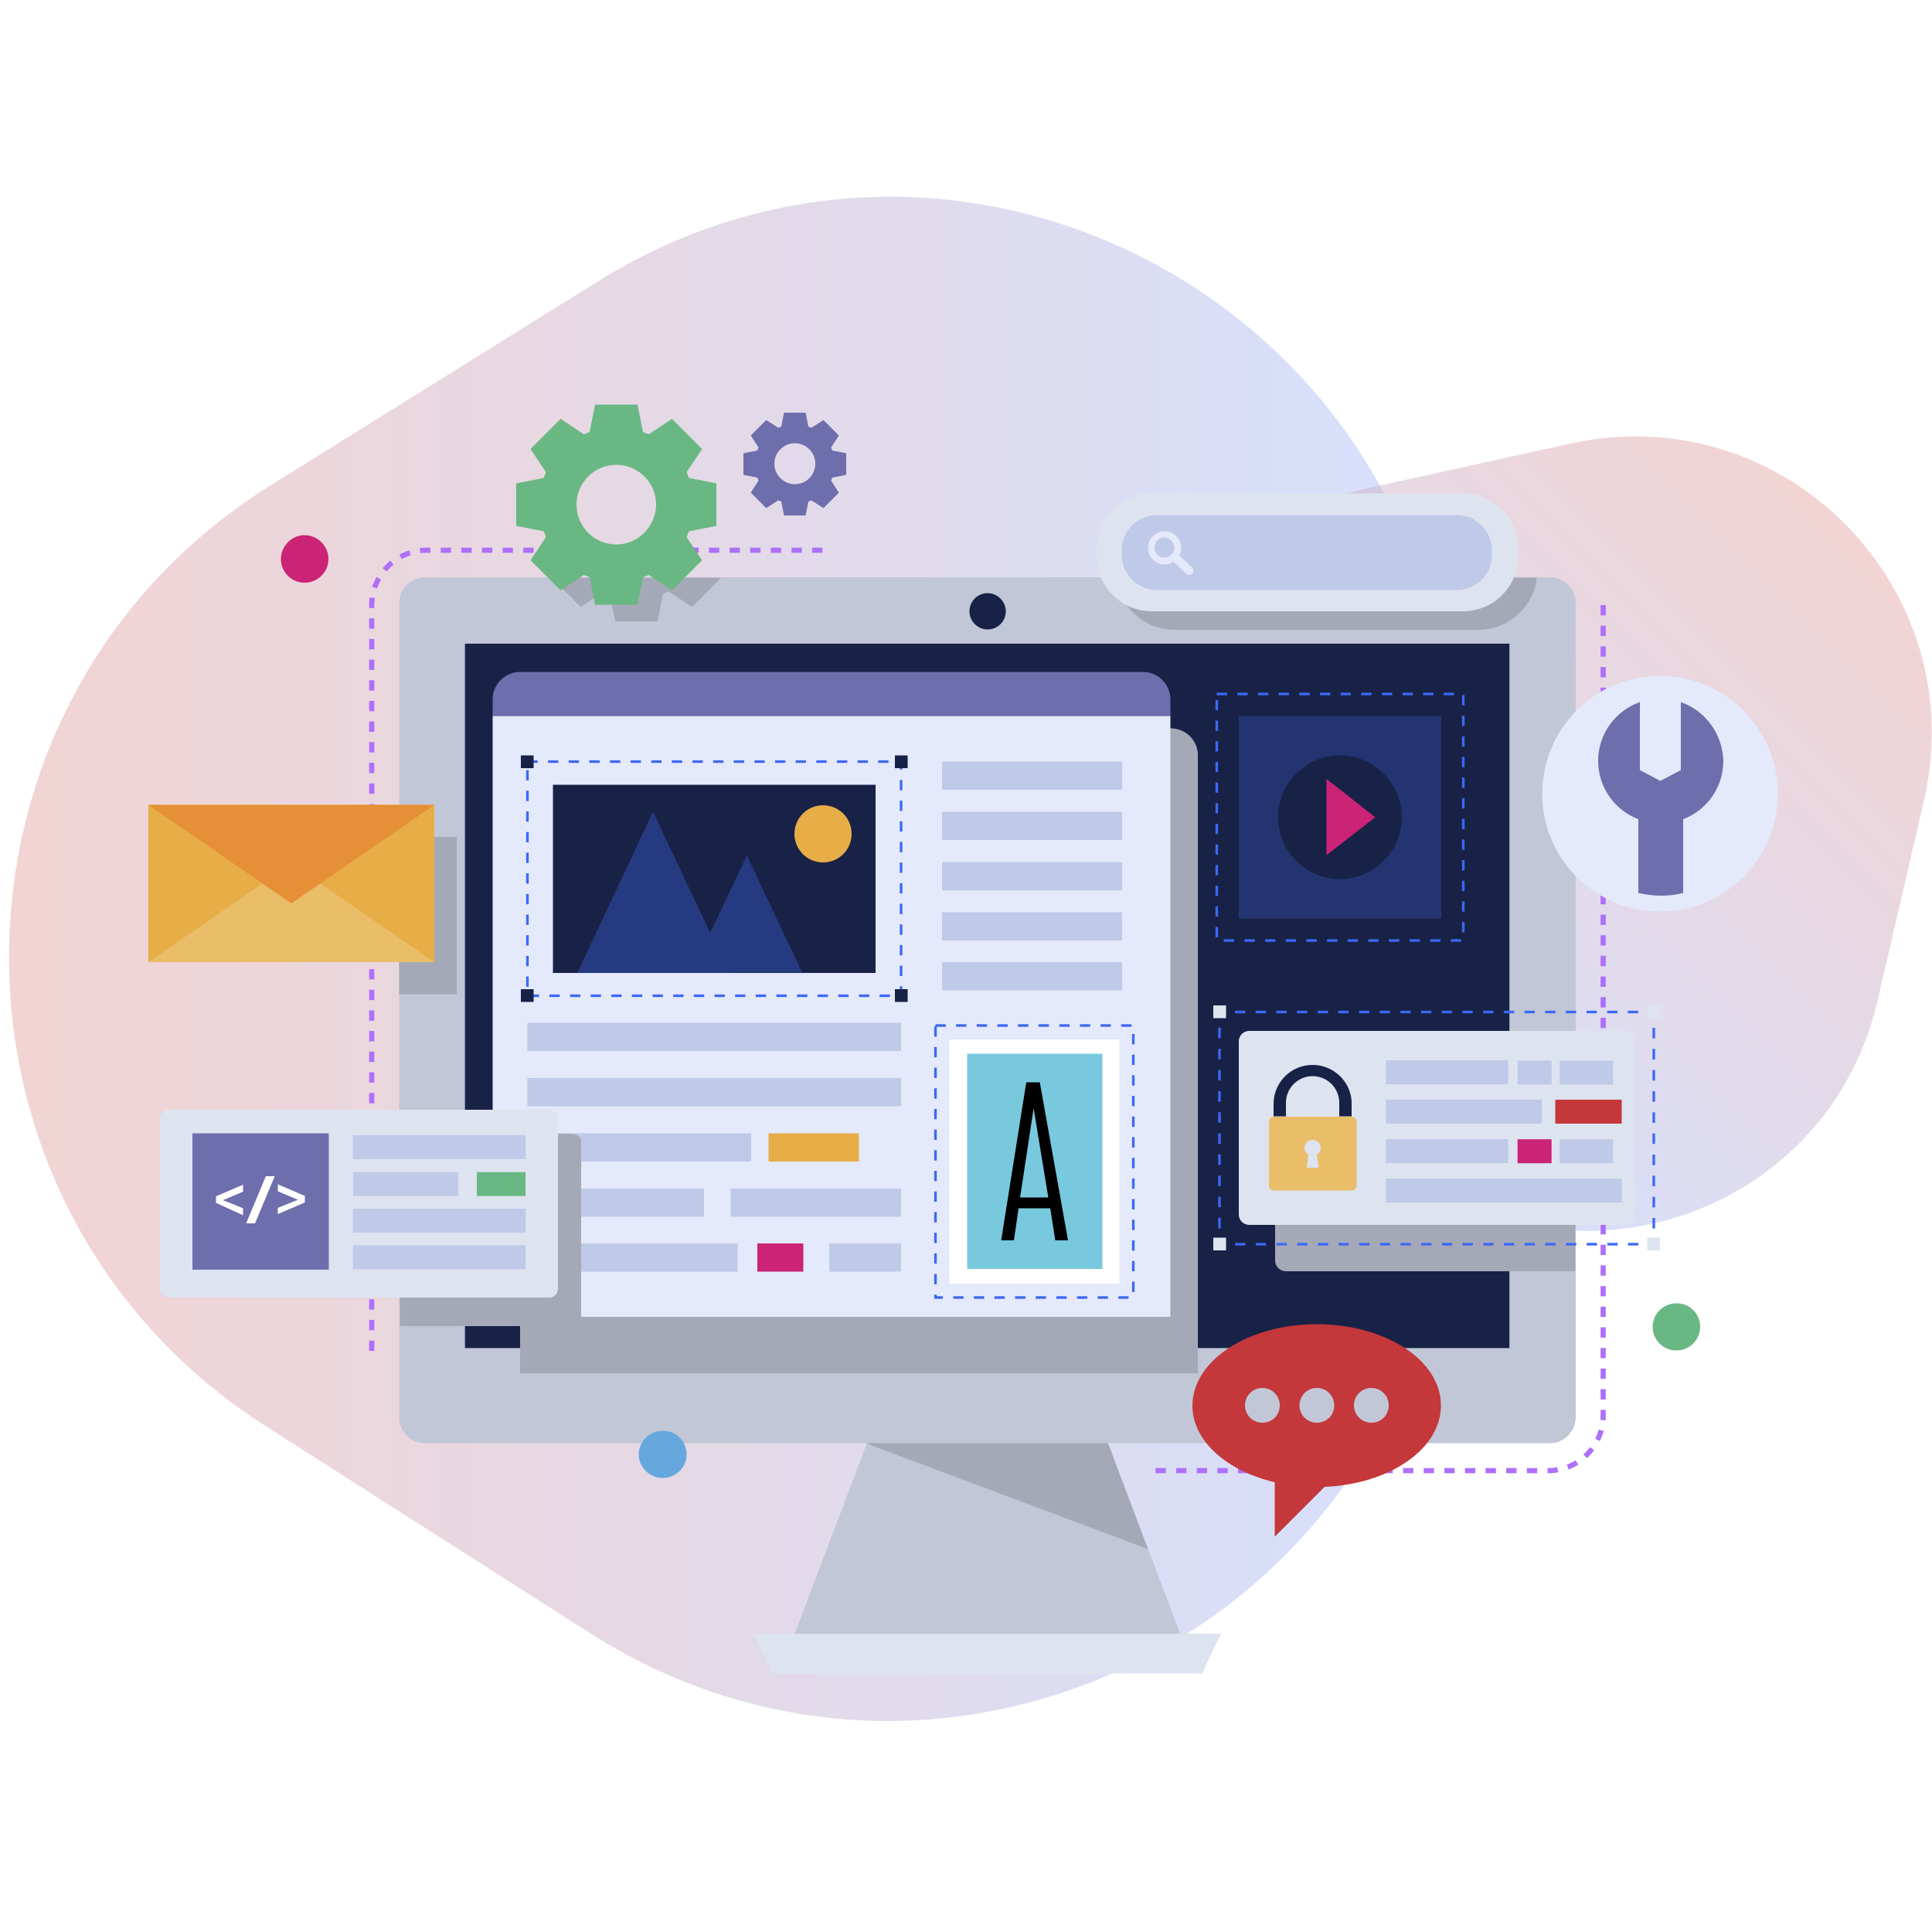 <?xml version="1.0" encoding="utf-8"?>
<!-- Generator: Adobe Illustrator 26.0.1, SVG Export Plug-In . SVG Version: 6.00 Build 0)  -->
<svg version="1.1" xmlns="http://www.w3.org/2000/svg" xmlns:xlink="http://www.w3.org/1999/xlink" x="0px" y="0px"
	 viewBox="0 0 500 500" style="enable-background:new 0 0 500 500;" xml:space="preserve">
<style type="text/css">
	.st0{display:none;}
	.st1{display:inline;}
	.st2{fill:#FEF6E1;}
	.st3{fill:#EDE0C3;}
	.st4{opacity:0.5;fill:url(#XMLID_00000183970135890448193200000014455455772320847762_);}
	.st5{opacity:0.5;fill:url(#XMLID_00000159433068830485949450000004494409396441706147_);}
	.st6{opacity:0.5;fill:url(#XMLID_00000116957903349904542620000001663354927076230789_);}
	.st7{opacity:0.5;fill:url(#XMLID_00000104690436204696745610000005632115805939099530_);}
	.st8{opacity:0.5;fill:url(#XMLID_00000078756852969552095580000016072562286713805232_);}
	.st9{opacity:0.5;fill:url(#XMLID_00000064337507879923408210000012370552619798823062_);}
	.st10{opacity:0.5;fill:url(#XMLID_00000073711515356472684910000003954994543075586460_);}
	.st11{opacity:0.5;fill:url(#XMLID_00000044176321027880325680000011338830273625480881_);}
	.st12{opacity:0.5;fill:url(#XMLID_00000158000696964931536490000005959216891197537940_);}
	.st13{opacity:0.5;fill:url(#XMLID_00000119086552055902333790000014130021972133843878_);}
	.st14{fill:#CEBFA1;}
	.st15{fill:#B0967E;}
	.st16{fill:#221B22;}
	.st17{fill:#564C54;}
	.st18{fill:#FFFFFF;}
	.st19{fill:#F77659;}
	.st20{fill:#E33D15;}
	.st21{fill:#F0F0F0;}
	.st22{fill:#EBB12B;}
	.st23{fill:#D38400;}
	.st24{fill:#6E6EAD;}
	.st25{fill:#995113;}
	.st26{opacity:0.5;}
	.st27{fill:#6C370D;}
	.st28{opacity:0.8;}
	.st29{opacity:0.5;fill:url(#XMLID_00000087399606171861955830000012843369403398458279_);}
	.st30{opacity:0.5;fill:url(#XMLID_00000054249089753331292310000008417043927434754743_);}
	.st31{opacity:0.5;fill:url(#SVGID_1_);}
	.st32{fill:url(#SVGID_00000160912368395575443800000015930996450098735763_);}
	.st33{opacity:0.94;fill-rule:evenodd;clip-rule:evenodd;fill:url(#SVGID_00000078737460232283515670000002665784421669475208_);}
	.st34{opacity:0.94;fill-rule:evenodd;clip-rule:evenodd;fill:url(#SVGID_00000000186746884140662290000012168038837922066056_);}
	.st35{opacity:0.94;fill-rule:evenodd;clip-rule:evenodd;fill:url(#SVGID_00000181805006231703432520000008921140879866458802_);}
	.st36{opacity:0.94;fill-rule:evenodd;clip-rule:evenodd;fill:url(#SVGID_00000058573231740060224450000017095786649051889853_);}
	.st37{opacity:0.94;fill-rule:evenodd;clip-rule:evenodd;fill:url(#SVGID_00000013172573738860643890000011672145890492649628_);}
	.st38{fill:url(#SVGID_00000023247995991252102400000016034207586466857637_);}
	.st39{fill:url(#SVGID_00000088828778697207285830000012368507139193858962_);}
	.st40{opacity:0.8;fill-rule:evenodd;clip-rule:evenodd;fill:url(#SVGID_00000084527706978909885190000000297567343575261850_);}
	.st41{opacity:0.8;fill-rule:evenodd;clip-rule:evenodd;fill:url(#SVGID_00000109731969104541457730000018025841680854751914_);}
	.st42{fill:url(#SVGID_00000119100510646623339740000004420206038212193668_);}
	.st43{fill:url(#SVGID_00000034089800977600384380000012736161224412506002_);}
	.st44{opacity:0.3;fill:url(#SVGID_00000075139535738908863650000016155180237116816555_);}
	.st45{fill-rule:evenodd;clip-rule:evenodd;fill:url(#SVGID_00000117636019575178968780000002635648441209234328_);}
	.st46{fill-rule:evenodd;clip-rule:evenodd;fill:url(#SVGID_00000011750739832379795960000016632154076981890212_);}
	.st47{fill-rule:evenodd;clip-rule:evenodd;fill:url(#SVGID_00000161615848451316969680000016701202857879131822_);}
	.st48{opacity:0.5;fill-rule:evenodd;clip-rule:evenodd;fill:#5B497E;}
	.st49{fill-rule:evenodd;clip-rule:evenodd;fill:url(#SVGID_00000175311115386341924700000018291167940746758274_);}
	.st50{fill-rule:evenodd;clip-rule:evenodd;fill:url(#SVGID_00000120550952506547687090000001924746486080258724_);}
	.st51{fill-rule:evenodd;clip-rule:evenodd;fill:url(#SVGID_00000110463934903616535540000014967063814711478950_);}
	.st52{fill-rule:evenodd;clip-rule:evenodd;fill:url(#SVGID_00000026857866066476229430000008597157238036201093_);}
	.st53{opacity:0.3;fill:#5B497E;}
	.st54{fill-rule:evenodd;clip-rule:evenodd;fill:url(#SVGID_00000172416892211426224770000003010063963117656214_);}
	.st55{opacity:0.3;}
	.st56{fill-rule:evenodd;clip-rule:evenodd;fill:url(#SVGID_00000005231234847881954890000010229631921299843003_);}
	.st57{fill-rule:evenodd;clip-rule:evenodd;fill:url(#SVGID_00000110454245537993222100000017348264884299836596_);}
	.st58{fill-rule:evenodd;clip-rule:evenodd;fill:url(#SVGID_00000058555476487966794210000016480813839032379786_);}
	.st59{fill-rule:evenodd;clip-rule:evenodd;fill:url(#SVGID_00000037666771735029546160000013919176517121729718_);}
	.st60{fill-rule:evenodd;clip-rule:evenodd;fill:url(#SVGID_00000042705464776546023210000017810215890023465392_);}
	.st61{fill-rule:evenodd;clip-rule:evenodd;fill:url(#SVGID_00000112630100415062268970000002398380969076223142_);}
	.st62{fill-rule:evenodd;clip-rule:evenodd;fill:url(#SVGID_00000141438233967388760040000015339039935323025030_);}
	.st63{fill-rule:evenodd;clip-rule:evenodd;fill:url(#SVGID_00000165939309527043640040000010130676288789430710_);}
	.st64{fill-rule:evenodd;clip-rule:evenodd;fill:#BC4B4E;}
	.st65{opacity:0.6;}
	.st66{fill-rule:evenodd;clip-rule:evenodd;fill:#EEC081;}
	.st67{fill:url(#SVGID_00000080893975993165962120000017121938836999538841_);}
	.st68{fill:url(#SVGID_00000116922490561870527340000004489917084916545422_);}
	.st69{fill:url(#SVGID_00000081609303823820143920000004392249584945862798_);}
	.st70{fill:url(#SVGID_00000132782082661538077460000016544027085243253395_);}
	.st71{fill:url(#SVGID_00000134960535943430848720000014276504023924655793_);}
	.st72{fill:url(#SVGID_00000165912854956875595250000016948445141028307348_);}
	.st73{fill:url(#SVGID_00000061456383205399526350000014745797691638871462_);}
	.st74{fill:url(#SVGID_00000034080454804437858560000006396868793692903575_);}
	.st75{fill:url(#SVGID_00000120550743352766396190000004016184845954631565_);}
	.st76{fill:url(#SVGID_00000054242530726414440000000016779830465191599793_);}
	.st77{fill:url(#SVGID_00000158721322545935139990000009022315260405696132_);}
	.st78{fill:url(#SVGID_00000000932890636044000180000006837574811139782281_);}
	.st79{fill:url(#SVGID_00000033337237548077529670000003762847366673424273_);}
	.st80{fill:url(#SVGID_00000049217369950619236280000010509552378608050100_);}
	.st81{fill:url(#SVGID_00000023258612922837720200000010712011044778304411_);}
	.st82{fill:url(#SVGID_00000028300446539280165870000005502711929078996129_);}
	.st83{fill:url(#SVGID_00000082357688279406829540000007725855156067001533_);}
	.st84{fill:url(#SVGID_00000005231483697499454730000014012635153533979526_);}
	.st85{fill:url(#SVGID_00000039102115612203923550000009204824508380974766_);}
	.st86{fill:url(#SVGID_00000075132917556349020890000010085805481689089671_);}
	.st87{fill:url(#SVGID_00000114776571478406673960000002408498539345168060_);}
	.st88{fill:url(#SVGID_00000081615162487692939200000004655974880291660678_);}
	.st89{fill:url(#SVGID_00000000916117261074218880000015966723169489335451_);}
	.st90{fill:url(#SVGID_00000161598577437472169480000003547912504962533541_);}
	.st91{fill:url(#SVGID_00000074417877476469433000000014205850471894866348_);}
	.st92{fill:url(#SVGID_00000170988049614844681220000014155812822724586142_);}
	.st93{fill:url(#SVGID_00000134950433769179453290000007472375111538612407_);}
	.st94{fill:url(#SVGID_00000069382185016294537610000015473347725382636709_);}
	.st95{fill:url(#SVGID_00000160162788586910754000000011382478938443359623_);}
	.st96{fill:url(#SVGID_00000013192996167059800940000007824249825659963056_);}
	.st97{fill:url(#SVGID_00000118368668559644146870000005411972526707972778_);}
	.st98{fill:url(#SVGID_00000168831143823374339530000012588971455089523115_);}
	.st99{fill:url(#SVGID_00000014613215488809376410000000376588845266995380_);}
	.st100{fill:url(#SVGID_00000155861880629942835220000013356686645902719155_);}
	.st101{fill:url(#SVGID_00000144303400084796116900000016333913641262422688_);}
	.st102{fill-rule:evenodd;clip-rule:evenodd;fill:#EEE3F5;}
	.st103{fill-rule:evenodd;clip-rule:evenodd;fill:#D0B7E6;}
	.st104{fill-rule:evenodd;clip-rule:evenodd;fill:url(#SVGID_00000168116767973385128550000001378902031759259804_);}
	.st105{fill-rule:evenodd;clip-rule:evenodd;fill:url(#SVGID_00000095339768259923199620000011963052929571161785_);}
	.st106{fill-rule:evenodd;clip-rule:evenodd;fill:url(#SVGID_00000087398129467497398010000004746069998696322232_);}
	.st107{fill-rule:evenodd;clip-rule:evenodd;fill:#698620;}
	.st108{fill-rule:evenodd;clip-rule:evenodd;fill:#709142;}
	.st109{fill-rule:evenodd;clip-rule:evenodd;fill:#9DB06C;}
	.st110{fill-rule:evenodd;clip-rule:evenodd;fill:#B7CA30;}
	.st111{fill-rule:evenodd;clip-rule:evenodd;fill:#DCCA30;}
	.st112{fill-rule:evenodd;clip-rule:evenodd;fill:#E3D445;}
	.st113{fill-rule:evenodd;clip-rule:evenodd;fill:url(#SVGID_00000098199994660495965730000016194056960051041447_);}
	.st114{fill-rule:evenodd;clip-rule:evenodd;fill:url(#SVGID_00000039097666949283975690000002873120424070048395_);}
	.st115{fill-rule:evenodd;clip-rule:evenodd;fill:#355D84;}
	.st116{fill-rule:evenodd;clip-rule:evenodd;fill:#6E6EAD;}
	.st117{fill-rule:evenodd;clip-rule:evenodd;fill:#8C8FFB;}
	.st118{fill-rule:evenodd;clip-rule:evenodd;fill:#BDB8FC;}
	.st119{fill-rule:evenodd;clip-rule:evenodd;fill:#E48BEF;}
	.st120{opacity:0.5;fill-rule:evenodd;clip-rule:evenodd;fill:#80497E;}
	.st121{fill-rule:evenodd;clip-rule:evenodd;fill:url(#SVGID_00000183218780313628033900000013194116032822353589_);}
	.st122{fill-rule:evenodd;clip-rule:evenodd;fill:url(#SVGID_00000062900223508095445950000017920719812736033966_);}
	.st123{fill-rule:evenodd;clip-rule:evenodd;fill:#74005A;}
	.st124{fill-rule:evenodd;clip-rule:evenodd;fill:#B8005A;}
	.st125{fill-rule:evenodd;clip-rule:evenodd;fill:#DF665C;}
	.st126{fill-rule:evenodd;clip-rule:evenodd;fill:#E5908B;}
	.st127{fill-rule:evenodd;clip-rule:evenodd;fill:#EFC2B8;}
	.st128{fill-rule:evenodd;clip-rule:evenodd;fill:#F3D68F;}
	.st129{fill-rule:evenodd;clip-rule:evenodd;fill:url(#SVGID_00000097484079360228993550000002677353690817486980_);}
	.st130{fill-rule:evenodd;clip-rule:evenodd;fill:url(#SVGID_00000012437247544448292280000015638948748037818046_);}
	.st131{fill-rule:evenodd;clip-rule:evenodd;fill:url(#SVGID_00000085220877482198351350000013924494973509664442_);}
	.st132{fill-rule:evenodd;clip-rule:evenodd;fill:url(#SVGID_00000058574201653128794160000015147402685576782743_);}
	.st133{fill-rule:evenodd;clip-rule:evenodd;fill:#E2CDED;}
	.st134{fill-rule:evenodd;clip-rule:evenodd;fill:url(#SVGID_00000157271715199233718380000005009907442542967683_);}
	.st135{fill-rule:evenodd;clip-rule:evenodd;fill:url(#SVGID_00000090972890655689905900000003903588630556678297_);}
	.st136{fill-rule:evenodd;clip-rule:evenodd;fill:url(#SVGID_00000085222773423604195790000006520001836258285503_);}
	.st137{fill-rule:evenodd;clip-rule:evenodd;fill:url(#SVGID_00000034770138638866034000000014014603872840619175_);}
	.st138{opacity:0.6;fill-rule:evenodd;clip-rule:evenodd;fill:#FFFFFF;}
	.st139{fill-rule:evenodd;clip-rule:evenodd;fill:url(#SVGID_00000101103010358973877620000010612510785200406445_);}
	.st140{fill-rule:evenodd;clip-rule:evenodd;fill:#FFFFFF;}
	.st141{fill-rule:evenodd;clip-rule:evenodd;fill:url(#SVGID_00000170247032534394624320000015275886568155573687_);}
	.st142{fill-rule:evenodd;clip-rule:evenodd;fill:url(#SVGID_00000058562414242094796980000007928177962379333017_);}
	.st143{fill-rule:evenodd;clip-rule:evenodd;fill:#E06BFA;}
	.st144{fill-rule:evenodd;clip-rule:evenodd;fill:url(#SVGID_00000122703680006178801220000006683822792799931581_);}
	.st145{fill-rule:evenodd;clip-rule:evenodd;fill:url(#SVGID_00000039128926996874597840000015396120388905669050_);}
	.st146{fill-rule:evenodd;clip-rule:evenodd;fill:url(#SVGID_00000176032984183353456090000001748876142386941350_);}
	.st147{fill-rule:evenodd;clip-rule:evenodd;fill:#CFABE1;}
	.st148{fill-rule:evenodd;clip-rule:evenodd;fill:#E9D9F2;}
	.st149{fill-rule:evenodd;clip-rule:evenodd;fill:#D5EAF2;}
	.st150{fill-rule:evenodd;clip-rule:evenodd;fill:#C9C2F1;}
	.st151{fill-rule:evenodd;clip-rule:evenodd;fill:#CDCFF1;}
	.st152{fill-rule:evenodd;clip-rule:evenodd;fill:#EFC2F1;}
	.st153{fill-rule:evenodd;clip-rule:evenodd;fill:url(#SVGID_00000095317515739169017990000005736508015948797116_);}
	.st154{fill-rule:evenodd;clip-rule:evenodd;fill:url(#SVGID_00000118384186660757645890000016984483891774847625_);}
	.st155{fill-rule:evenodd;clip-rule:evenodd;fill:url(#SVGID_00000036971823808475181050000007723038296570322585_);}
	.st156{fill:#160029;}
	.st157{fill-rule:evenodd;clip-rule:evenodd;fill:#5B497E;}
	.st158{opacity:0.5;fill-rule:evenodd;clip-rule:evenodd;fill:#7449AB;}
	.st159{fill-rule:evenodd;clip-rule:evenodd;fill:url(#SVGID_00000106130278014154642660000015011308770496226195_);}
	.st160{fill-rule:evenodd;clip-rule:evenodd;fill:#8F00F9;}
	.st161{fill-rule:evenodd;clip-rule:evenodd;fill:#DA00F9;}
	.st162{fill-rule:evenodd;clip-rule:evenodd;fill:#DF60FA;}
	.st163{fill-rule:evenodd;clip-rule:evenodd;fill:#E384FA;}
	.st164{fill-rule:evenodd;clip-rule:evenodd;fill:#EAADFB;}
	.st165{fill-rule:evenodd;clip-rule:evenodd;fill:#F4D9FD;}
	.st166{fill-rule:evenodd;clip-rule:evenodd;fill:#588CFA;}
	.st167{fill-rule:evenodd;clip-rule:evenodd;fill:#8495FB;}
	.st168{fill-rule:evenodd;clip-rule:evenodd;fill:#C8C0FC;}
	.st169{fill-rule:evenodd;clip-rule:evenodd;fill:#86E5FD;}
	.st170{fill-rule:evenodd;clip-rule:evenodd;fill:#B2BDFC;}
	.st171{fill-rule:evenodd;clip-rule:evenodd;fill:#D4C0FC;}
	.st172{fill-rule:evenodd;clip-rule:evenodd;fill:url(#SVGID_00000078744860010212322950000011856848586900653741_);}
	.st173{fill-rule:evenodd;clip-rule:evenodd;fill:url(#SVGID_00000108994663827015850980000015104192106071376784_);}
	.st174{opacity:0.8;fill-rule:evenodd;clip-rule:evenodd;fill:url(#SVGID_00000172440125664909443590000005842830695351766964_);}
	.st175{fill:#5B497E;}
	.st176{fill-rule:evenodd;clip-rule:evenodd;fill:url(#SVGID_00000156545130972706644520000006359300215426898588_);}
	.st177{fill-rule:evenodd;clip-rule:evenodd;fill:url(#SVGID_00000000196765920138081270000007589052014756637082_);}
	.st178{fill-rule:evenodd;clip-rule:evenodd;fill:url(#SVGID_00000043421858547072864530000005775210604420809879_);}
	.st179{fill-rule:evenodd;clip-rule:evenodd;fill:url(#SVGID_00000071531028380343516130000000534363611239736721_);}
	.st180{opacity:0.5;fill-rule:evenodd;clip-rule:evenodd;fill:url(#SVGID_00000091714644006050547380000000702724613137586874_);}
	.st181{fill-rule:evenodd;clip-rule:evenodd;fill:url(#SVGID_00000036218304169173069090000000727494010593062287_);}
	.st182{fill-rule:evenodd;clip-rule:evenodd;fill:url(#SVGID_00000103975717259561481380000003364167206998206363_);}
	.st183{fill-rule:evenodd;clip-rule:evenodd;fill:url(#SVGID_00000039134180711095438970000012891010058621763761_);}
	.st184{fill-rule:evenodd;clip-rule:evenodd;fill:url(#SVGID_00000031196354458575625760000013441456440086288569_);}
	.st185{fill-rule:evenodd;clip-rule:evenodd;fill:url(#SVGID_00000008835177328293203870000008587136265443614653_);}
	.st186{fill-rule:evenodd;clip-rule:evenodd;fill:url(#SVGID_00000087376400462532143720000014437819584381660585_);}
	.st187{fill-rule:evenodd;clip-rule:evenodd;fill:url(#SVGID_00000163036775346636690230000007942907761052006291_);}
	.st188{fill-rule:evenodd;clip-rule:evenodd;fill:url(#SVGID_00000003816943726510336370000001717545598444756105_);}
	.st189{opacity:0.5;fill-rule:evenodd;clip-rule:evenodd;fill:#A4497E;}
	.st190{opacity:0.5;fill-rule:evenodd;clip-rule:evenodd;fill:#E8A0BB;}
	.st191{opacity:0.5;fill-rule:evenodd;clip-rule:evenodd;fill:url(#SVGID_00000153689748579717635690000012568300920297528738_);}
	.st192{opacity:0.5;fill-rule:evenodd;clip-rule:evenodd;fill:url(#SVGID_00000060716777786459524530000015379155069810494849_);}
	.st193{fill-rule:evenodd;clip-rule:evenodd;fill:url(#SVGID_00000045587217084573081170000017098189750086803588_);}
	.st194{fill-rule:evenodd;clip-rule:evenodd;fill:url(#SVGID_00000094612945006053606800000005786019396887346358_);}
	.st195{fill-rule:evenodd;clip-rule:evenodd;fill:url(#SVGID_00000124132394323982527120000015877573777736292267_);}
	.st196{fill-rule:evenodd;clip-rule:evenodd;fill:url(#SVGID_00000041255942991671272430000005559928225316853138_);}
	.st197{opacity:0.5;fill-rule:evenodd;clip-rule:evenodd;fill:url(#SVGID_00000118354677765052046000000017000726864743261069_);}
	.st198{fill-rule:evenodd;clip-rule:evenodd;fill:url(#SVGID_00000084528847045377943890000006384519501328618378_);}
	.st199{opacity:0.5;fill-rule:evenodd;clip-rule:evenodd;fill:url(#SVGID_00000003811166944955903960000010281241309757224585_);}
	.st200{fill-rule:evenodd;clip-rule:evenodd;fill:url(#SVGID_00000042737337043898547320000011953848425166960021_);}
	.st201{fill-rule:evenodd;clip-rule:evenodd;fill:url(#SVGID_00000101090817642863442990000007696457001265203901_);}
	.st202{fill:url(#SVGID_00000057131489325470213740000014015075472207206542_);}
	.st203{fill:url(#SVGID_00000085960074219908664460000007500597299097222025_);}
	.st204{fill:#7A76FA;}
	.st205{fill:url(#SVGID_00000084501670157239731420000014734343031850057910_);}
	.st206{fill:url(#SVGID_00000164487240099211575830000016468672378459692718_);}
	.st207{fill:#820053;}
	.st208{opacity:0.5;fill:#9C5A8F;}
	.st209{fill-rule:evenodd;clip-rule:evenodd;fill:url(#SVGID_00000025421241445653512920000005361618100977699725_);}
	.st210{opacity:0.5;fill-rule:evenodd;clip-rule:evenodd;fill:url(#SVGID_00000170276276479374768140000017096212332554828432_);}
	.st211{fill-rule:evenodd;clip-rule:evenodd;fill:url(#SVGID_00000144302282238977532110000007838064937641531315_);}
	.st212{opacity:0.5;fill-rule:evenodd;clip-rule:evenodd;fill:url(#SVGID_00000072980167320007555210000013768687172227201710_);}
	.st213{fill-rule:evenodd;clip-rule:evenodd;fill:url(#SVGID_00000038405189389946172730000013246489683861070759_);}
	.st214{fill:url(#SVGID_00000160870211921957793660000001411273118670786445_);}
	.st215{fill:url(#SVGID_00000097484564825335573640000012188558887555087506_);}
	.st216{opacity:0.5;fill-rule:evenodd;clip-rule:evenodd;fill:#B1495F;}
	.st217{fill:url(#SVGID_00000083056025604701309940000013365803636489429949_);}
	.st218{fill:url(#SVGID_00000075164073955182272160000013556618219159286177_);}
	.st219{fill:#E17793;}
	.st220{opacity:0.5;fill:#823E93;}
	.st221{opacity:0.5;fill:url(#SVGID_00000003075856569645689030000001786622696112177589_);}
	.st222{fill-rule:evenodd;clip-rule:evenodd;fill:url(#SVGID_00000158709181856496636140000014219063344994263186_);}
	.st223{fill-rule:evenodd;clip-rule:evenodd;fill:url(#SVGID_00000117666416426832617960000011308591725755798144_);}
	.st224{fill-rule:evenodd;clip-rule:evenodd;fill:url(#SVGID_00000048468277340665576310000016889718747823303838_);}
	.st225{fill-rule:evenodd;clip-rule:evenodd;fill:url(#SVGID_00000009566368034671443940000003744380842297532594_);}
	.st226{opacity:0.5;fill-rule:evenodd;clip-rule:evenodd;fill:#9C5A8F;}
	.st227{fill-rule:evenodd;clip-rule:evenodd;fill:url(#SVGID_00000112634233017435534010000001909689970810239137_);}
	.st228{fill-rule:evenodd;clip-rule:evenodd;fill:url(#SVGID_00000046320908940601521360000017619985019960133822_);}
	.st229{fill-rule:evenodd;clip-rule:evenodd;fill:url(#SVGID_00000176011354030986848730000000374447579199311261_);}
	.st230{fill-rule:evenodd;clip-rule:evenodd;fill:url(#SVGID_00000096031779090222193020000014480143168543097256_);}
	.st231{opacity:0.5;fill-rule:evenodd;clip-rule:evenodd;fill:#823E93;}
	.st232{opacity:0.5;fill:url(#XMLID_00000138542307502345557870000003573737414501949622_);}
	.st233{opacity:0.5;fill:url(#XMLID_00000003785330847921863130000010941209607630671792_);}
	.st234{fill:#C3D0D8;}
	.st235{fill:#96A9B2;}
	.st236{fill:#D7DEE2;}
	.st237{fill:#DC5F34;}
	.st238{fill:#B11722;}
	.st239{fill:#E59222;}
	.st240{fill:#FF8C64;}
	.st241{fill:#212019;}
	.st242{fill:#5E5B4D;}
	.st243{fill:#EA6A4F;}
	.st244{fill:#F8F9FA;}
	.st245{fill:#F2D15A;}
	.st246{opacity:0.2;}
	.st247{fill:none;stroke:#AE6FFA;stroke-width:1.335;stroke-miterlimit:10;stroke-dasharray:2.67,2.67;}
	.st248{fill:#C1C7D6;}
	.st249{fill:#DDE4F0;}
	.st250{fill:#A5A9B7;}
	.st251{fill:#182246;}
	.st252{fill:#69B884;}
	.st253{fill:#CB2376;}
	.st254{fill:#66A8DE;}
	.st255{fill:#E4E9FB;}
	.st256{fill:#BFC9E8;}
	.st257{fill:none;stroke:#3B68F5;stroke-width:0.667;stroke-miterlimit:10;stroke-dasharray:2.67,2.67;}
	.st258{fill:#78C9DD;}
	.st259{fill:#E7AD47;}
	.st260{fill:#263A81;}
	.st261{fill:#233471;}
	.st262{fill:none;stroke:#3B68F5;stroke-width:0.667;stroke-miterlimit:10;}
	.st263{fill:none;stroke:#3B68F5;stroke-width:0.667;stroke-miterlimit:10;stroke-dasharray:2.676,2.676;}
	.st264{fill:none;stroke:#3B68F5;stroke-width:0.667;stroke-miterlimit:10;stroke-dasharray:2.733,2.733;}
	.st265{fill:#C4373B;}
	.st266{fill:#EABD68;}
	.st267{fill:#E58F36;}
	.st268{fill:#E0E0E0;}
	.st269{fill:#F5F5F5;}
	.st270{fill:#263238;}
	.st271{fill:#455A64;}
	.st272{fill:#EBEBEB;}
	.st273{fill:#AE7461;}
	.st274{fill:#6F4439;}
	.st275{fill:#FAFAFA;}
	.st276{opacity:0;}
	.st277{fill:#FFBF9D;}
	.st278{fill:#FF9A6C;}
	.st279{fill:#E9E9F0;}
	.st280{fill:url(#SVGID_00000171713003435191129940000013865710362357171899_);}
	.st281{fill:url(#SVGID_00000033328723333592081310000008401204411076789940_);}
	.st282{fill:#3F3F85;}
	.st283{fill:url(#SVGID_00000088100140473547587100000011092128514021265028_);}
	.st284{fill:url(#SVGID_00000060011951443035633050000005995326833860262547_);}
	.st285{fill:url(#SVGID_00000159466323566936212190000006472757896876957590_);}
	.st286{fill:#4C4C9B;}
	.st287{fill:url(#SVGID_00000101097512633094728710000008385203057679437201_);}
	.st288{fill:url(#SVGID_00000165229539214165534860000012951461987634316714_);}
	.st289{opacity:0.15;fill:#FFFFFF;}
	.st290{fill:url(#SVGID_00000108308271850779460380000004179171089208298625_);}
	.st291{fill:#F0C62E;}
	.st292{fill:#5A99FC;}
	.st293{fill:url(#SVGID_00000183246621712228141900000018306303975279340172_);}
	.st294{fill:url(#SVGID_00000093878513795173269830000006607398334550705594_);}
	.st295{fill:url(#SVGID_00000080899521540518113710000013105121614250339745_);}
	.st296{fill:url(#SVGID_00000034066454903910608960000009013535979095916713_);}
	.st297{fill:#B0C7FD;}
	.st298{fill:url(#SVGID_00000103949721251669025940000012541057316811230605_);}
	.st299{fill-rule:evenodd;clip-rule:evenodd;fill:url(#SVGID_00000022535983315968591360000000587016367705279669_);}
	.st300{fill-rule:evenodd;clip-rule:evenodd;fill:url(#SVGID_00000036942530606437970340000018422608694167878828_);}
	.st301{fill-rule:evenodd;clip-rule:evenodd;fill:url(#SVGID_00000172425198568632601610000002803955281924315568_);}
	.st302{opacity:0.5;fill-rule:evenodd;clip-rule:evenodd;fill:#832961;}
	.st303{opacity:0.2;fill-rule:evenodd;clip-rule:evenodd;fill:#832961;}
	.st304{opacity:0.2;fill-rule:evenodd;clip-rule:evenodd;fill:#B17EA0;}
	.st305{fill-rule:evenodd;clip-rule:evenodd;fill:url(#SVGID_00000022551267994925329130000014872246789746908848_);}
	.st306{fill-rule:evenodd;clip-rule:evenodd;fill:url(#SVGID_00000122711702781154994860000015483448521991617458_);}
	.st307{fill-rule:evenodd;clip-rule:evenodd;fill:#230D2F;}
	.st308{fill-rule:evenodd;clip-rule:evenodd;fill:url(#SVGID_00000047048676645351734290000000651794822068808588_);}
	.st309{opacity:0.76;fill-rule:evenodd;clip-rule:evenodd;fill:#230D2F;}
	.st310{opacity:0.39;fill-rule:evenodd;clip-rule:evenodd;fill:#A28EB9;}
	.st311{fill-rule:evenodd;clip-rule:evenodd;fill:url(#SVGID_00000061446489257353429760000012204563185244528790_);}
	.st312{fill-rule:evenodd;clip-rule:evenodd;fill:url(#SVGID_00000090289628397249311380000002836926734624380095_);}
	.st313{fill-rule:evenodd;clip-rule:evenodd;fill:#180022;}
	.st314{fill-rule:evenodd;clip-rule:evenodd;fill:url(#SVGID_00000048503618365120075810000008096362502449904286_);}
	.st315{fill-rule:evenodd;clip-rule:evenodd;fill:url(#SVGID_00000132056552220344447100000010274179586650663045_);}
	.st316{fill-rule:evenodd;clip-rule:evenodd;fill:url(#SVGID_00000088112727274037977230000013106931824117332612_);}
	.st317{fill-rule:evenodd;clip-rule:evenodd;fill:url(#SVGID_00000081628177152344341640000004646822606266038684_);}
	.st318{fill:url(#SVGID_00000121976119599222061170000016215583952747157685_);}
	.st319{fill:url(#SVGID_00000120532457416900894980000008218040384691480492_);}
	.st320{fill:url(#SVGID_00000029005621006504715930000000453930152616749457_);}
	.st321{fill-rule:evenodd;clip-rule:evenodd;fill:url(#SVGID_00000170278871123070934130000011995125875769575841_);}
	.st322{fill-rule:evenodd;clip-rule:evenodd;fill:#87F0FD;}
	.st323{fill-rule:evenodd;clip-rule:evenodd;fill:url(#SVGID_00000036232431402666491800000004454705388478135689_);}
	.st324{fill-rule:evenodd;clip-rule:evenodd;fill:url(#SVGID_00000166672485837710427110000001983549618588950418_);}
	.st325{opacity:0.5;fill-rule:evenodd;clip-rule:evenodd;fill:#230D2F;}
	.st326{opacity:0.5;fill-rule:evenodd;clip-rule:evenodd;fill:url(#SVGID_00000069394738565323440370000007423929961132554668_);}
	.st327{fill-rule:evenodd;clip-rule:evenodd;fill:url(#SVGID_00000106841018242342206850000009824122553344960689_);}
	.st328{fill-rule:evenodd;clip-rule:evenodd;fill:url(#SVGID_00000070810529811757043760000007492253250197784968_);}
	.st329{fill:#604793;}
	.st330{opacity:0.39;fill-rule:evenodd;clip-rule:evenodd;fill:#FFFFFF;}
	.st331{fill-rule:evenodd;clip-rule:evenodd;fill:#6A4793;}
	.st332{fill-rule:evenodd;clip-rule:evenodd;fill:url(#SVGID_00000161627050700237601220000007159189264229513901_);}
	.st333{opacity:0.77;fill-rule:evenodd;clip-rule:evenodd;fill:url(#SVGID_00000166674512780646103840000010106204964136590976_);}
	.st334{fill-rule:evenodd;clip-rule:evenodd;fill:url(#SVGID_00000067936743996101374900000005875593254426357134_);}
	.st335{fill-rule:evenodd;clip-rule:evenodd;fill:url(#SVGID_00000119804504878001059580000012749359932738158745_);}
	.st336{fill-rule:evenodd;clip-rule:evenodd;fill:url(#SVGID_00000173121656945716190020000018171446109073547166_);}
	.st337{opacity:0.3;fill-rule:evenodd;clip-rule:evenodd;fill:#803646;}
	.st338{opacity:0.61;fill-rule:evenodd;clip-rule:evenodd;fill:url(#SVGID_00000002372099883581822410000002081311644650813841_);}
	.st339{fill-rule:evenodd;clip-rule:evenodd;fill:url(#SVGID_00000119832753918192035940000013905915911707776391_);}
	.st340{fill-rule:evenodd;clip-rule:evenodd;fill:url(#SVGID_00000119112100315601206760000016077615169987990679_);}
	.st341{fill-rule:evenodd;clip-rule:evenodd;fill:url(#SVGID_00000077310181346869588480000005469159497008531873_);}
	.st342{opacity:0.27;}
	.st343{fill-rule:evenodd;clip-rule:evenodd;fill:#3C347F;}
	.st344{fill-rule:evenodd;clip-rule:evenodd;fill:#7771A5;}
	.st345{opacity:0.57;fill-rule:evenodd;clip-rule:evenodd;fill:#230D48;}
	.st346{fill-rule:evenodd;clip-rule:evenodd;fill:url(#SVGID_00000146482770531743395680000000599600736999695024_);}
	.st347{fill-rule:evenodd;clip-rule:evenodd;fill:url(#SVGID_00000033336186666942241670000000829150705791504297_);}
	.st348{fill-rule:evenodd;clip-rule:evenodd;fill:url(#SVGID_00000103985398199827683840000006860744843430308787_);}
	.st349{fill-rule:evenodd;clip-rule:evenodd;fill:url(#SVGID_00000159430816419491149260000006724029234783953077_);}
	.st350{fill-rule:evenodd;clip-rule:evenodd;fill:url(#SVGID_00000000940324054353424270000013076987491382029713_);}
	
		.st351{clip-path:url(#SVGID_00000079468856127871483140000004457614600551729029_);fill-rule:evenodd;clip-rule:evenodd;fill:#832644;}
	
		.st352{clip-path:url(#SVGID_00000079468856127871483140000004457614600551729029_);fill-rule:evenodd;clip-rule:evenodd;fill:#842644;}
	
		.st353{clip-path:url(#SVGID_00000079468856127871483140000004457614600551729029_);fill-rule:evenodd;clip-rule:evenodd;fill:#852743;}
	
		.st354{clip-path:url(#SVGID_00000079468856127871483140000004457614600551729029_);fill-rule:evenodd;clip-rule:evenodd;fill:#862743;}
	
		.st355{clip-path:url(#SVGID_00000079468856127871483140000004457614600551729029_);fill-rule:evenodd;clip-rule:evenodd;fill:#872843;}
	
		.st356{clip-path:url(#SVGID_00000079468856127871483140000004457614600551729029_);fill-rule:evenodd;clip-rule:evenodd;fill:#882942;}
	
		.st357{clip-path:url(#SVGID_00000079468856127871483140000004457614600551729029_);fill-rule:evenodd;clip-rule:evenodd;fill:#892942;}
	
		.st358{clip-path:url(#SVGID_00000079468856127871483140000004457614600551729029_);fill-rule:evenodd;clip-rule:evenodd;fill:#8A2A42;}
	
		.st359{clip-path:url(#SVGID_00000079468856127871483140000004457614600551729029_);fill-rule:evenodd;clip-rule:evenodd;fill:#8B2A42;}
	
		.st360{clip-path:url(#SVGID_00000079468856127871483140000004457614600551729029_);fill-rule:evenodd;clip-rule:evenodd;fill:#8C2A41;}
	
		.st361{clip-path:url(#SVGID_00000079468856127871483140000004457614600551729029_);fill-rule:evenodd;clip-rule:evenodd;fill:#8D2A41;}
	
		.st362{clip-path:url(#SVGID_00000079468856127871483140000004457614600551729029_);fill-rule:evenodd;clip-rule:evenodd;fill:#8E2A41;}
	
		.st363{clip-path:url(#SVGID_00000079468856127871483140000004457614600551729029_);fill-rule:evenodd;clip-rule:evenodd;fill:#8E2B41;}
	
		.st364{clip-path:url(#SVGID_00000079468856127871483140000004457614600551729029_);fill-rule:evenodd;clip-rule:evenodd;fill:#8F2B40;}
	
		.st365{clip-path:url(#SVGID_00000079468856127871483140000004457614600551729029_);fill-rule:evenodd;clip-rule:evenodd;fill:#902C40;}
	
		.st366{clip-path:url(#SVGID_00000079468856127871483140000004457614600551729029_);fill-rule:evenodd;clip-rule:evenodd;fill:#912C40;}
	
		.st367{clip-path:url(#SVGID_00000079468856127871483140000004457614600551729029_);fill-rule:evenodd;clip-rule:evenodd;fill:#922D40;}
	
		.st368{clip-path:url(#SVGID_00000079468856127871483140000004457614600551729029_);fill-rule:evenodd;clip-rule:evenodd;fill:#932D40;}
	
		.st369{clip-path:url(#SVGID_00000079468856127871483140000004457614600551729029_);fill-rule:evenodd;clip-rule:evenodd;fill:#942E40;}
	
		.st370{clip-path:url(#SVGID_00000079468856127871483140000004457614600551729029_);fill-rule:evenodd;clip-rule:evenodd;fill:#952E40;}
	
		.st371{clip-path:url(#SVGID_00000079468856127871483140000004457614600551729029_);fill-rule:evenodd;clip-rule:evenodd;fill:#952F40;}
	
		.st372{clip-path:url(#SVGID_00000079468856127871483140000004457614600551729029_);fill-rule:evenodd;clip-rule:evenodd;fill:#962F3F;}
	
		.st373{clip-path:url(#SVGID_00000079468856127871483140000004457614600551729029_);fill-rule:evenodd;clip-rule:evenodd;fill:#97303F;}
	
		.st374{clip-path:url(#SVGID_00000079468856127871483140000004457614600551729029_);fill-rule:evenodd;clip-rule:evenodd;fill:#98303F;}
	
		.st375{clip-path:url(#SVGID_00000079468856127871483140000004457614600551729029_);fill-rule:evenodd;clip-rule:evenodd;fill:#99303F;}
	
		.st376{clip-path:url(#SVGID_00000079468856127871483140000004457614600551729029_);fill-rule:evenodd;clip-rule:evenodd;fill:#9A313E;}
	
		.st377{clip-path:url(#SVGID_00000079468856127871483140000004457614600551729029_);fill-rule:evenodd;clip-rule:evenodd;fill:#9B313E;}
	
		.st378{clip-path:url(#SVGID_00000079468856127871483140000004457614600551729029_);fill-rule:evenodd;clip-rule:evenodd;fill:#9C323E;}
	
		.st379{clip-path:url(#SVGID_00000079468856127871483140000004457614600551729029_);fill-rule:evenodd;clip-rule:evenodd;fill:#9D333D;}
	
		.st380{clip-path:url(#SVGID_00000079468856127871483140000004457614600551729029_);fill-rule:evenodd;clip-rule:evenodd;fill:#9E333D;}
	
		.st381{clip-path:url(#SVGID_00000079468856127871483140000004457614600551729029_);fill-rule:evenodd;clip-rule:evenodd;fill:#9F333D;}
	
		.st382{clip-path:url(#SVGID_00000079468856127871483140000004457614600551729029_);fill-rule:evenodd;clip-rule:evenodd;fill:#A0333D;}
	
		.st383{clip-path:url(#SVGID_00000079468856127871483140000004457614600551729029_);fill-rule:evenodd;clip-rule:evenodd;fill:#A1343C;}
	
		.st384{clip-path:url(#SVGID_00000079468856127871483140000004457614600551729029_);fill-rule:evenodd;clip-rule:evenodd;fill:#A2343C;}
	
		.st385{clip-path:url(#SVGID_00000079468856127871483140000004457614600551729029_);fill-rule:evenodd;clip-rule:evenodd;fill:#A3343C;}
	
		.st386{clip-path:url(#SVGID_00000079468856127871483140000004457614600551729029_);fill-rule:evenodd;clip-rule:evenodd;fill:#A4353C;}
	
		.st387{clip-path:url(#SVGID_00000079468856127871483140000004457614600551729029_);fill-rule:evenodd;clip-rule:evenodd;fill:#A4353B;}
	
		.st388{clip-path:url(#SVGID_00000079468856127871483140000004457614600551729029_);fill-rule:evenodd;clip-rule:evenodd;fill:#A5363B;}
	
		.st389{clip-path:url(#SVGID_00000079468856127871483140000004457614600551729029_);fill-rule:evenodd;clip-rule:evenodd;fill:#A6363B;}
	
		.st390{clip-path:url(#SVGID_00000079468856127871483140000004457614600551729029_);fill-rule:evenodd;clip-rule:evenodd;fill:#A7373B;}
	
		.st391{clip-path:url(#SVGID_00000079468856127871483140000004457614600551729029_);fill-rule:evenodd;clip-rule:evenodd;fill:#A8373B;}
	
		.st392{clip-path:url(#SVGID_00000079468856127871483140000004457614600551729029_);fill-rule:evenodd;clip-rule:evenodd;fill:#A9383B;}
	
		.st393{clip-path:url(#SVGID_00000079468856127871483140000004457614600551729029_);fill-rule:evenodd;clip-rule:evenodd;fill:#AA383B;}
	
		.st394{clip-path:url(#SVGID_00000079468856127871483140000004457614600551729029_);fill-rule:evenodd;clip-rule:evenodd;fill:#AB393B;}
	
		.st395{clip-path:url(#SVGID_00000079468856127871483140000004457614600551729029_);fill-rule:evenodd;clip-rule:evenodd;fill:#AC393A;}
	
		.st396{clip-path:url(#SVGID_00000079468856127871483140000004457614600551729029_);fill-rule:evenodd;clip-rule:evenodd;fill:#AD393A;}
	
		.st397{clip-path:url(#SVGID_00000079468856127871483140000004457614600551729029_);fill-rule:evenodd;clip-rule:evenodd;fill:#AE3A3A;}
	
		.st398{clip-path:url(#SVGID_00000079468856127871483140000004457614600551729029_);fill-rule:evenodd;clip-rule:evenodd;fill:#AF3A3A;}
	
		.st399{clip-path:url(#SVGID_00000079468856127871483140000004457614600551729029_);fill-rule:evenodd;clip-rule:evenodd;fill:#B03B39;}
	
		.st400{clip-path:url(#SVGID_00000079468856127871483140000004457614600551729029_);fill-rule:evenodd;clip-rule:evenodd;fill:#B13B39;}
	
		.st401{clip-path:url(#SVGID_00000079468856127871483140000004457614600551729029_);fill-rule:evenodd;clip-rule:evenodd;fill:#B23C39;}
	
		.st402{clip-path:url(#SVGID_00000079468856127871483140000004457614600551729029_);fill-rule:evenodd;clip-rule:evenodd;fill:#B33C39;}
	
		.st403{clip-path:url(#SVGID_00000079468856127871483140000004457614600551729029_);fill-rule:evenodd;clip-rule:evenodd;fill:#B43D38;}
	
		.st404{clip-path:url(#SVGID_00000079468856127871483140000004457614600551729029_);fill-rule:evenodd;clip-rule:evenodd;fill:#B53D38;}
	
		.st405{clip-path:url(#SVGID_00000079468856127871483140000004457614600551729029_);fill-rule:evenodd;clip-rule:evenodd;fill:#B63D38;}
	
		.st406{clip-path:url(#SVGID_00000079468856127871483140000004457614600551729029_);fill-rule:evenodd;clip-rule:evenodd;fill:#B73D37;}
	
		.st407{clip-path:url(#SVGID_00000079468856127871483140000004457614600551729029_);fill-rule:evenodd;clip-rule:evenodd;fill:#B83E37;}
	
		.st408{clip-path:url(#SVGID_00000079468856127871483140000004457614600551729029_);fill-rule:evenodd;clip-rule:evenodd;fill:#B93E37;}
	
		.st409{clip-path:url(#SVGID_00000079468856127871483140000004457614600551729029_);fill-rule:evenodd;clip-rule:evenodd;fill:#BA3F37;}
	
		.st410{clip-path:url(#SVGID_00000079468856127871483140000004457614600551729029_);fill-rule:evenodd;clip-rule:evenodd;fill:#BB3F37;}
	
		.st411{clip-path:url(#SVGID_00000079468856127871483140000004457614600551729029_);fill-rule:evenodd;clip-rule:evenodd;fill:#BC4037;}
	
		.st412{clip-path:url(#SVGID_00000079468856127871483140000004457614600551729029_);fill-rule:evenodd;clip-rule:evenodd;fill:#BD4137;}
	
		.st413{clip-path:url(#SVGID_00000079468856127871483140000004457614600551729029_);fill-rule:evenodd;clip-rule:evenodd;fill:#BE4136;}
	
		.st414{clip-path:url(#SVGID_00000079468856127871483140000004457614600551729029_);fill-rule:evenodd;clip-rule:evenodd;fill:#BF4236;}
	
		.st415{clip-path:url(#SVGID_00000079468856127871483140000004457614600551729029_);fill-rule:evenodd;clip-rule:evenodd;fill:#C04236;}
	
		.st416{clip-path:url(#SVGID_00000079468856127871483140000004457614600551729029_);fill-rule:evenodd;clip-rule:evenodd;fill:#C14336;}
	
		.st417{clip-path:url(#SVGID_00000079468856127871483140000004457614600551729029_);fill-rule:evenodd;clip-rule:evenodd;fill:#C24335;}
	
		.st418{clip-path:url(#SVGID_00000079468856127871483140000004457614600551729029_);fill-rule:evenodd;clip-rule:evenodd;fill:#C34335;}
	
		.st419{clip-path:url(#SVGID_00000079468856127871483140000004457614600551729029_);fill-rule:evenodd;clip-rule:evenodd;fill:#C44435;}
	
		.st420{clip-path:url(#SVGID_00000079468856127871483140000004457614600551729029_);fill-rule:evenodd;clip-rule:evenodd;fill:#C54435;}
	
		.st421{clip-path:url(#SVGID_00000079468856127871483140000004457614600551729029_);fill-rule:evenodd;clip-rule:evenodd;fill:#C54534;}
	
		.st422{clip-path:url(#SVGID_00000079468856127871483140000004457614600551729029_);fill-rule:evenodd;clip-rule:evenodd;fill:#C64534;}
	
		.st423{clip-path:url(#SVGID_00000079468856127871483140000004457614600551729029_);fill-rule:evenodd;clip-rule:evenodd;fill:#C74634;}
	
		.st424{clip-path:url(#SVGID_00000079468856127871483140000004457614600551729029_);fill-rule:evenodd;clip-rule:evenodd;fill:#C84634;}
	
		.st425{clip-path:url(#SVGID_00000079468856127871483140000004457614600551729029_);fill-rule:evenodd;clip-rule:evenodd;fill:#C94734;}
	
		.st426{clip-path:url(#SVGID_00000079468856127871483140000004457614600551729029_);fill-rule:evenodd;clip-rule:evenodd;fill:#CA4734;}
	
		.st427{clip-path:url(#SVGID_00000079468856127871483140000004457614600551729029_);fill-rule:evenodd;clip-rule:evenodd;fill:#CB4834;}
	
		.st428{clip-path:url(#SVGID_00000079468856127871483140000004457614600551729029_);fill-rule:evenodd;clip-rule:evenodd;fill:#CC4834;}
	
		.st429{clip-path:url(#SVGID_00000079468856127871483140000004457614600551729029_);fill-rule:evenodd;clip-rule:evenodd;fill:#CD4833;}
	
		.st430{clip-path:url(#SVGID_00000079468856127871483140000004457614600551729029_);fill-rule:evenodd;clip-rule:evenodd;fill:#CE4933;}
	
		.st431{clip-path:url(#SVGID_00000079468856127871483140000004457614600551729029_);fill-rule:evenodd;clip-rule:evenodd;fill:#CF4933;}
	
		.st432{clip-path:url(#SVGID_00000079468856127871483140000004457614600551729029_);fill-rule:evenodd;clip-rule:evenodd;fill:#D04932;}
	
		.st433{clip-path:url(#SVGID_00000079468856127871483140000004457614600551729029_);fill-rule:evenodd;clip-rule:evenodd;fill:#D14A32;}
	
		.st434{clip-path:url(#SVGID_00000079468856127871483140000004457614600551729029_);fill-rule:evenodd;clip-rule:evenodd;fill:#D24A32;}
	
		.st435{clip-path:url(#SVGID_00000079468856127871483140000004457614600551729029_);fill-rule:evenodd;clip-rule:evenodd;fill:#D34B32;}
	
		.st436{clip-path:url(#SVGID_00000079468856127871483140000004457614600551729029_);fill-rule:evenodd;clip-rule:evenodd;fill:#D44B31;}
	
		.st437{clip-path:url(#SVGID_00000079468856127871483140000004457614600551729029_);fill-rule:evenodd;clip-rule:evenodd;fill:#D54C31;}
	
		.st438{clip-path:url(#SVGID_00000079468856127871483140000004457614600551729029_);fill-rule:evenodd;clip-rule:evenodd;fill:#D64C31;}
	.st439{fill-rule:evenodd;clip-rule:evenodd;fill:url(#SVGID_00000002360040265597679820000017320798225374817724_);}
	.st440{fill-rule:evenodd;clip-rule:evenodd;fill:url(#SVGID_00000178200329996067173640000008092166128178875035_);}
	.st441{fill-rule:evenodd;clip-rule:evenodd;fill:url(#SVGID_00000046334273261040911620000001021940095346121356_);}
	.st442{fill-rule:evenodd;clip-rule:evenodd;fill:url(#SVGID_00000090261492606076609980000002303286808389501067_);}
	.st443{fill-rule:evenodd;clip-rule:evenodd;fill:url(#SVGID_00000086669088247596352010000017846771827071389112_);}
	.st444{opacity:0.75;fill-rule:evenodd;clip-rule:evenodd;fill:url(#SVGID_00000152973124763106614520000003003768992935163804_);}
	.st445{fill-rule:evenodd;clip-rule:evenodd;fill:url(#SVGID_00000057106713804030025760000008879281171934332585_);}
	.st446{opacity:0.39;fill-rule:evenodd;clip-rule:evenodd;fill:#F3D6C7;}
	.st447{fill-rule:evenodd;clip-rule:evenodd;fill:url(#SVGID_00000150098508533961899360000013223310862262017430_);}
	.st448{fill-rule:evenodd;clip-rule:evenodd;fill:url(#SVGID_00000099651664415913673520000006546786852957962164_);}
	.st449{fill-rule:evenodd;clip-rule:evenodd;fill:url(#SVGID_00000045591076676365376720000014777086187435351737_);}
	.st450{fill-rule:evenodd;clip-rule:evenodd;fill:url(#SVGID_00000070822478192663658870000008396367479426563240_);}
	.st451{fill-rule:evenodd;clip-rule:evenodd;fill:#AE2A44;}
	.st452{fill-rule:evenodd;clip-rule:evenodd;fill:#831D44;}
	.st453{fill-rule:evenodd;clip-rule:evenodd;fill:#EFC589;}
	.st454{fill-rule:evenodd;clip-rule:evenodd;fill:#311B6B;}
	.st455{fill-rule:evenodd;clip-rule:evenodd;fill:url(#SVGID_00000106850844234795527930000009289184121335757728_);}
	.st456{fill-rule:evenodd;clip-rule:evenodd;fill:#604F93;}
	.st457{fill-rule:evenodd;clip-rule:evenodd;fill:#3A2579;}
	.st458{fill:url(#SVGID_00000032647826612310446580000010831070811861061011_);}
	.st459{fill:url(#SVGID_00000125604641090405482150000003870457091948681872_);}
	.st460{fill:#E2E0FD;}
	.st461{fill:url(#SVGID_00000025407046738486575310000010181722466143685513_);}
	.st462{opacity:0.62;fill:url(#SVGID_00000164508236746821103630000010051168963034681767_);}
	.st463{opacity:0.62;fill:url(#SVGID_00000005256762137914451400000016637481693560839079_);}
	.st464{opacity:0.5;fill:url(#SVGID_00000003826034282103642350000017879213821969895342_);}
	.st465{fill-rule:evenodd;clip-rule:evenodd;fill:url(#SVGID_00000121971146439369460430000001686744115488978843_);}
	.st466{fill-rule:evenodd;clip-rule:evenodd;fill:url(#SVGID_00000129169804091089917590000005150080150052808577_);}
	.st467{fill-rule:evenodd;clip-rule:evenodd;fill:url(#SVGID_00000026870945090757988700000007855304257232204941_);}
	.st468{fill-rule:evenodd;clip-rule:evenodd;fill:url(#SVGID_00000124876710640173784330000013594381954428698808_);}
	.st469{opacity:0.76;fill-rule:evenodd;clip-rule:evenodd;fill:#230D61;}
	.st470{opacity:0.5;fill-rule:evenodd;clip-rule:evenodd;fill:#FFFFFF;}
	.st471{fill-rule:evenodd;clip-rule:evenodd;fill:url(#SVGID_00000163789873369295567100000004629712741638215084_);}
	.st472{fill-rule:evenodd;clip-rule:evenodd;fill:url(#SVGID_00000037686725111405664400000012354400095056413342_);}
	.st473{fill-rule:evenodd;clip-rule:evenodd;fill:#230D41;}
	.st474{fill-rule:evenodd;clip-rule:evenodd;fill:url(#SVGID_00000077322954352874718950000015123265252478436241_);}
	.st475{fill-rule:evenodd;clip-rule:evenodd;fill:url(#SVGID_00000116930424675902477530000001709819130343116475_);}
	.st476{fill-rule:evenodd;clip-rule:evenodd;fill:url(#SVGID_00000047034189065746884380000009991426713022583950_);}
	.st477{fill-rule:evenodd;clip-rule:evenodd;fill:url(#SVGID_00000171701034954886780150000017073854835923122335_);}
	.st478{fill-rule:evenodd;clip-rule:evenodd;fill:url(#SVGID_00000073690320281915859450000007628324142820623784_);}
	.st479{fill-rule:evenodd;clip-rule:evenodd;fill:url(#SVGID_00000060724456635579152250000014518407528559570849_);}
	.st480{fill-rule:evenodd;clip-rule:evenodd;fill:url(#SVGID_00000135666563005980891740000014413554635062210977_);}
	.st481{fill-rule:evenodd;clip-rule:evenodd;fill:url(#SVGID_00000169546981369470194000000008073561721544843168_);}
	.st482{fill-rule:evenodd;clip-rule:evenodd;fill:url(#SVGID_00000049902699156718901560000000353969449982723500_);}
	.st483{fill-rule:evenodd;clip-rule:evenodd;fill:url(#SVGID_00000179630962448917828520000005612739365112646049_);}
	.st484{fill-rule:evenodd;clip-rule:evenodd;fill:url(#SVGID_00000106147782121451887950000007886356874442957497_);}
	.st485{fill-rule:evenodd;clip-rule:evenodd;fill:url(#SVGID_00000056405607978413998200000002198477824615552396_);}
	.st486{fill-rule:evenodd;clip-rule:evenodd;fill:url(#SVGID_00000115514659746594629230000016579319546352508581_);}
	.st487{fill-rule:evenodd;clip-rule:evenodd;fill:url(#SVGID_00000003785516544330391870000003884848448475713981_);}
	.st488{fill-rule:evenodd;clip-rule:evenodd;fill:url(#SVGID_00000003822220247898320560000015343706961145073809_);}
	.st489{fill-rule:evenodd;clip-rule:evenodd;fill:url(#SVGID_00000112610281362575356270000016516157308622867331_);}
	.st490{fill-rule:evenodd;clip-rule:evenodd;fill:url(#SVGID_00000097469544203631498870000012932193461748230540_);}
	.st491{fill-rule:evenodd;clip-rule:evenodd;fill:url(#SVGID_00000114064724057836731380000015218348941998516888_);}
	.st492{fill-rule:evenodd;clip-rule:evenodd;fill:url(#SVGID_00000031886003757750146460000009030983389665707414_);}
	.st493{fill-rule:evenodd;clip-rule:evenodd;fill:url(#SVGID_00000039818339361441711420000002923652592923225500_);}
	.st494{fill-rule:evenodd;clip-rule:evenodd;fill:url(#SVGID_00000168827695440077169760000009705597762084014508_);}
	.st495{fill-rule:evenodd;clip-rule:evenodd;fill:url(#SVGID_00000005258045970336094450000009121323800517832585_);}
	.st496{fill-rule:evenodd;clip-rule:evenodd;fill:url(#SVGID_00000099643629966243710410000005588523464378852028_);}
	.st497{fill-rule:evenodd;clip-rule:evenodd;fill:url(#SVGID_00000173848470296086662790000000404690642871364243_);}
	.st498{fill-rule:evenodd;clip-rule:evenodd;fill:url(#SVGID_00000010292411188694123040000006900462954313298867_);}
	.st499{fill-rule:evenodd;clip-rule:evenodd;fill:url(#SVGID_00000079449347086893264160000012276697282294636443_);}
	.st500{fill-rule:evenodd;clip-rule:evenodd;fill:url(#SVGID_00000116928121194282466790000009662263975330072473_);}
	.st501{fill-rule:evenodd;clip-rule:evenodd;fill:url(#SVGID_00000086685448865014504960000004675794983869823885_);}
	.st502{fill-rule:evenodd;clip-rule:evenodd;fill:url(#SVGID_00000069365190839564624260000014621153648238509443_);}
	.st503{fill-rule:evenodd;clip-rule:evenodd;fill:url(#SVGID_00000029048128378107556330000018163431194264478867_);}
	.st504{fill-rule:evenodd;clip-rule:evenodd;fill:url(#SVGID_00000044147680764813263750000000656192341296843404_);}
	.st505{fill-rule:evenodd;clip-rule:evenodd;fill:url(#SVGID_00000106147215330723933450000006739445428099449776_);}
	.st506{fill-rule:evenodd;clip-rule:evenodd;fill:url(#SVGID_00000095335552606766203950000002127468711347248566_);}
	.st507{fill-rule:evenodd;clip-rule:evenodd;fill:url(#SVGID_00000171000933430894379350000015422713071310054535_);}
	.st508{fill-rule:evenodd;clip-rule:evenodd;fill:url(#SVGID_00000000941175968372203390000007739091008889780624_);}
	.st509{fill-rule:evenodd;clip-rule:evenodd;fill:url(#SVGID_00000042700290494795339650000006476690687922222994_);}
	.st510{fill-rule:evenodd;clip-rule:evenodd;fill:url(#SVGID_00000053503940813668909920000015477313249557975183_);}
	.st511{fill-rule:evenodd;clip-rule:evenodd;fill:url(#SVGID_00000070115360041255543800000008158073248593421964_);}
	.st512{fill-rule:evenodd;clip-rule:evenodd;fill:url(#SVGID_00000145767139975641960190000007832017238561500338_);}
	.st513{fill-rule:evenodd;clip-rule:evenodd;fill:url(#SVGID_00000033357393712380820780000010203768550761822135_);}
	.st514{fill-rule:evenodd;clip-rule:evenodd;fill:url(#SVGID_00000091725395696003537610000014463495779338821047_);}
	.st515{fill-rule:evenodd;clip-rule:evenodd;fill:url(#SVGID_00000080167757688366740610000002175061691793733797_);}
	.st516{fill-rule:evenodd;clip-rule:evenodd;fill:url(#SVGID_00000111888396602609265920000000476960072074067633_);}
	.st517{fill-rule:evenodd;clip-rule:evenodd;fill:url(#SVGID_00000135654325845968829860000007879264484279404189_);}
	.st518{fill-rule:evenodd;clip-rule:evenodd;fill:url(#SVGID_00000114069114334831609780000011513533258682190214_);}
	.st519{fill-rule:evenodd;clip-rule:evenodd;fill:url(#SVGID_00000020376877748027637290000015367679243917563565_);}
	.st520{fill-rule:evenodd;clip-rule:evenodd;fill:url(#SVGID_00000109012880015385933380000008631142187966804657_);}
	.st521{fill-rule:evenodd;clip-rule:evenodd;fill:url(#SVGID_00000089562816342564362530000006805953055707087495_);}
	.st522{fill-rule:evenodd;clip-rule:evenodd;fill:url(#SVGID_00000168822529530182122930000006041214183804084106_);}
	.st523{fill-rule:evenodd;clip-rule:evenodd;fill:url(#SVGID_00000075120694908283687900000002932588591387529616_);}
	.st524{fill-rule:evenodd;clip-rule:evenodd;fill:url(#SVGID_00000026882767271851447290000014915746565221061542_);}
	.st525{fill-rule:evenodd;clip-rule:evenodd;fill:url(#SVGID_00000039850272454271948510000002025441314848188303_);}
	.st526{fill-rule:evenodd;clip-rule:evenodd;fill:url(#SVGID_00000140728665800913716570000002667188148159545474_);}
	.st527{fill-rule:evenodd;clip-rule:evenodd;fill:url(#SVGID_00000071527094308571574060000000547045073338416566_);}
	.st528{fill-rule:evenodd;clip-rule:evenodd;fill:url(#SVGID_00000172397982181808822750000010638728911901750202_);}
	.st529{fill-rule:evenodd;clip-rule:evenodd;fill:url(#SVGID_00000157287882143741921110000006726916122270462132_);}
	.st530{fill-rule:evenodd;clip-rule:evenodd;fill:url(#SVGID_00000141448048363967213760000009672835739899678355_);}
	.st531{fill-rule:evenodd;clip-rule:evenodd;fill:url(#SVGID_00000081647362543714345070000001839079163073531553_);}
	.st532{fill-rule:evenodd;clip-rule:evenodd;fill:url(#SVGID_00000021106800526763625110000016872782163843732154_);}
	.st533{fill-rule:evenodd;clip-rule:evenodd;fill:url(#SVGID_00000093882822248123713920000017351686549131994544_);}
	.st534{fill-rule:evenodd;clip-rule:evenodd;fill:url(#SVGID_00000140704420843090835620000011495653424489659567_);}
	.st535{fill-rule:evenodd;clip-rule:evenodd;fill:url(#SVGID_00000001663878385427324330000004043592387430222515_);}
	.st536{fill-rule:evenodd;clip-rule:evenodd;fill:url(#SVGID_00000133508576350511447670000009846082711378164390_);}
	.st537{fill-rule:evenodd;clip-rule:evenodd;fill:url(#SVGID_00000144304175022660753960000002261087805354583693_);}
	.st538{fill-rule:evenodd;clip-rule:evenodd;fill:url(#SVGID_00000011726159694933223220000013728634561846936706_);}
	.st539{fill-rule:evenodd;clip-rule:evenodd;fill:url(#SVGID_00000160169742290677887230000006981828133732878242_);}
	.st540{fill-rule:evenodd;clip-rule:evenodd;fill:url(#SVGID_00000160192594052602920160000001449028051234923680_);}
	.st541{fill-rule:evenodd;clip-rule:evenodd;fill:url(#SVGID_00000137110484086821586570000007371641417781087671_);}
	.st542{fill-rule:evenodd;clip-rule:evenodd;fill:url(#SVGID_00000182513166406458484390000012412155036531133067_);}
	.st543{fill-rule:evenodd;clip-rule:evenodd;fill:url(#SVGID_00000081637663132248907110000011425142638892746139_);}
	.st544{fill-rule:evenodd;clip-rule:evenodd;fill:url(#SVGID_00000163766076901564182660000011968470596055599773_);}
	.st545{fill-rule:evenodd;clip-rule:evenodd;fill:url(#SVGID_00000005948984536710836420000017026458467305589636_);}
	.st546{fill-rule:evenodd;clip-rule:evenodd;fill:url(#SVGID_00000182517652663631152440000006555527973842877570_);}
	.st547{fill-rule:evenodd;clip-rule:evenodd;fill:url(#SVGID_00000183215307328365241000000000701729322238151101_);}
	.st548{fill-rule:evenodd;clip-rule:evenodd;fill:url(#SVGID_00000101096684827126364990000017610491548556632973_);}
	.st549{fill-rule:evenodd;clip-rule:evenodd;fill:url(#SVGID_00000119075800345555099480000007264997502466774447_);}
	.st550{fill-rule:evenodd;clip-rule:evenodd;fill:url(#SVGID_00000126297430371537895130000004391480443205046671_);}
	.st551{fill-rule:evenodd;clip-rule:evenodd;fill:url(#SVGID_00000016773059474673740880000009167775266608436135_);}
	.st552{fill-rule:evenodd;clip-rule:evenodd;fill:url(#SVGID_00000037655306307404509390000008739005387238400643_);}
	.st553{fill-rule:evenodd;clip-rule:evenodd;fill:url(#SVGID_00000106120735770449340720000014124104822928599465_);}
	.st554{fill-rule:evenodd;clip-rule:evenodd;fill:url(#SVGID_00000075152238884442874980000007891435558278581924_);}
	.st555{fill-rule:evenodd;clip-rule:evenodd;fill:url(#SVGID_00000154412856049421207480000013210316014309079957_);}
	.st556{fill-rule:evenodd;clip-rule:evenodd;fill:url(#SVGID_00000024698367858077605440000003916607846764499389_);}
	.st557{fill-rule:evenodd;clip-rule:evenodd;fill:url(#SVGID_00000019670019990050240870000016753251876044027831_);}
	.st558{fill-rule:evenodd;clip-rule:evenodd;fill:url(#SVGID_00000134941665801997558180000003261044599698881199_);}
	.st559{fill-rule:evenodd;clip-rule:evenodd;fill:url(#SVGID_00000034065248411811335000000000377933130098708895_);}
	.st560{fill-rule:evenodd;clip-rule:evenodd;fill:url(#SVGID_00000181046846577123430670000013143989780761525145_);}
	.st561{fill-rule:evenodd;clip-rule:evenodd;fill:url(#SVGID_00000170987086241216992580000004174052462363877012_);}
	.st562{fill-rule:evenodd;clip-rule:evenodd;fill:url(#SVGID_00000119798026600124323010000006469887391541139884_);}
	.st563{fill-rule:evenodd;clip-rule:evenodd;fill:url(#SVGID_00000008862829743867584600000004117439058749539718_);}
	.st564{fill-rule:evenodd;clip-rule:evenodd;fill:url(#SVGID_00000112592041974642530910000004779176711267347640_);}
	.st565{fill-rule:evenodd;clip-rule:evenodd;fill:url(#SVGID_00000115514357652822512190000004924568259187403454_);}
	.st566{fill-rule:evenodd;clip-rule:evenodd;fill:url(#SVGID_00000015315324918410079670000012163776889829861529_);}
	.st567{fill-rule:evenodd;clip-rule:evenodd;fill:url(#SVGID_00000156570038797643460910000011026075263590842259_);}
	.st568{fill-rule:evenodd;clip-rule:evenodd;fill:url(#SVGID_00000004545127510824592070000014017472971649881524_);}
	.st569{fill-rule:evenodd;clip-rule:evenodd;fill:url(#SVGID_00000020393528299871758980000006384907443058378172_);}
	.st570{fill-rule:evenodd;clip-rule:evenodd;fill:url(#SVGID_00000111189983914558495730000003008261764412587159_);}
	.st571{opacity:0.5;fill:url(#XMLID_00000183954619156207421950000016368962288080707499_);}
	.st572{opacity:0.5;fill:url(#XMLID_00000110444481543910606890000003659435425863487423_);}
	.st573{opacity:0.35;}
	.st574{fill:#365785;}
	.st575{fill:#333C8B;}
	.st576{fill:#33537A;}
	.st577{fill:url(#SVGID_00000092418583010144788910000018381304591364604074_);}
	.st578{fill:url(#SVGID_00000015312433986371159420000010816651482260533439_);}
	.st579{fill:#99D9FD;}
	.st580{fill:url(#SVGID_00000036237756960528289790000004978545045879831446_);}
	.st581{fill:url(#SVGID_00000177462992811865001150000014470424233847326106_);}
	.st582{fill:#CDEFFD;}
	.st583{fill:#E8F6FF;}
	.st584{opacity:0.1;fill:#FFFFFF;}
	.st585{fill:url(#SVGID_00000168834328135119725000000004394397094006896025_);}
	.st586{opacity:0.2;fill:#FFFFFF;}
	.st587{opacity:0.5;fill:#FFFFFF;}
	.st588{fill:#223A5A;}
	.st589{fill:#324D65;}
	.st590{opacity:0.38;fill:#223A5A;}
	.st591{fill:#FCFCFC;}
	.st592{filter:url(#Adobe_OpacityMaskFilter);}
	.st593{filter:url(#Adobe_OpacityMaskFilter_00000150078144866268425260000014553436546418136974_);}
	
		.st594{mask:url(#SVGID_00000080898844085992970940000010496366473909306018_);fill:url(#SVGID_00000064335623011066488710000010503256116820743594_);}
	.st595{fill:url(#SVGID_00000070080154318408381250000013167909804061717426_);}
	.st596{opacity:0.2;fill:#272425;}
	.st597{opacity:0.5;fill:#4674B7;}
	.st598{fill:#222643;}
	.st599{opacity:0.14;fill:#202240;}
	.st600{opacity:0.55;}
	.st601{fill:#F9F9F9;}
	.st602{fill:#DDEFF8;}
	.st603{fill:#E8A740;}
	.st604{fill:#40416F;}
	.st605{fill:#D7A78D;}
	.st606{fill:#EECFDC;}
	.st607{fill:#333057;}
	.st608{fill:#1C233E;}
	.st609{fill:#433D83;}
	.st610{fill:#544B98;}
	.st611{opacity:0.55;fill:#BC856B;}
	.st612{opacity:0.5;fill:#544B98;}
	.st613{fill:#282749;}
	.st614{fill:#2E4B70;}
	.st615{fill:#EAB22B;}
	.st616{fill:#C78E25;}
	.st617{opacity:0.7;fill:#D69F32;}
	.st618{fill:#D69E29;}
	.st619{fill:#B37E22;}
	.st620{fill:#E4BB38;}
	.st621{fill:#E0791C;}
	.st622{fill:#DF992B;}
	.st623{fill:#EDD48E;}
	.st624{opacity:0.56;fill:#222643;}
	.st625{opacity:0.5;fill:#222643;}
	.st626{opacity:0.65;}
	.st627{opacity:0.36;fill:#FFFFFF;}
	.st628{fill:#2D3D6D;}
	.st629{fill:#2F4D82;}
	.st630{opacity:0.2;fill:#544B98;}
	.st631{fill:#BC856B;}
	.st632{opacity:0.5;fill:#333057;}
	.st633{fill:#D38E32;}
	.st634{fill:#C28031;}
	.st635{opacity:0.5;fill:#C28031;}
	.st636{opacity:0.25;fill:#CF8B21;}
	.st637{opacity:0.26;fill:#222643;}
	.st638{opacity:0.68;fill:#EDECCD;}
	.st639{opacity:0.5;fill:url(#XMLID_00000101086496741644523540000011948403139364987312_);}
	.st640{opacity:0.5;fill:url(#XMLID_00000052825778034942582640000011630669970208765856_);}
	.st641{fill:none;stroke:#1729A2;stroke-width:1.066;stroke-miterlimit:10;stroke-dasharray:3.197;}
	.st642{fill:none;stroke:#1729A2;stroke-width:1.066;stroke-miterlimit:10;}
	.st643{fill:none;stroke:#1729A2;stroke-width:1.066;stroke-miterlimit:10;stroke-dasharray:3.132,3.132;}
	.st644{fill:none;stroke:#1729A2;stroke-width:1.066;stroke-miterlimit:10;stroke-dasharray:3.015,3.015;}
	.st645{fill:none;stroke:#1729A2;stroke-width:1.066;stroke-miterlimit:10;stroke-dasharray:3.233,3.233;}
	.st646{fill:none;stroke:#1729A2;stroke-width:1.066;stroke-miterlimit:10;stroke-dasharray:3.355,3.355;}
	.st647{fill:none;stroke:#1729A2;stroke-width:1.066;stroke-miterlimit:10;stroke-dasharray:3.24,3.24;}
	.st648{fill:none;stroke:#1729A2;stroke-width:1.066;stroke-miterlimit:10;stroke-dasharray:3.212,3.212;}
	.st649{fill:none;stroke:#1729A2;stroke-width:1.066;stroke-miterlimit:10;stroke-dasharray:3.373,3.373;}
	.st650{fill:none;stroke:#1729A2;stroke-width:1.066;stroke-miterlimit:10;stroke-dasharray:3.193,3.193;}
	.st651{fill:none;stroke:#1729A2;stroke-width:1.066;stroke-miterlimit:10;stroke-dasharray:2.903,2.903;}
	.st652{fill:none;stroke:#1729A2;stroke-width:1.066;stroke-miterlimit:10;stroke-dasharray:3.224,3.224;}
	.st653{fill:none;stroke:#1729A2;stroke-width:1.066;stroke-miterlimit:10;stroke-dasharray:3.117,3.117;}
	.st654{fill:none;stroke:#1729A2;stroke-width:1.066;stroke-miterlimit:10;stroke-dasharray:3.132,3.132;}
	.st655{fill:none;stroke:#1729A2;stroke-width:1.066;stroke-miterlimit:10;stroke-dasharray:3.53,3.53;}
	.st656{fill:none;stroke:#1729A2;stroke-width:1.066;stroke-miterlimit:10;stroke-dasharray:3.412,3.412;}
	.st657{fill:none;stroke:#1729A2;stroke-width:1.066;stroke-miterlimit:10;stroke-dasharray:3.28,3.28;}
	.st658{fill:none;stroke:#1729A2;stroke-width:1.066;stroke-miterlimit:10;stroke-dasharray:3.04,3.04;}
	.st659{fill:none;stroke:#1729A2;stroke-width:1.066;stroke-miterlimit:10;stroke-dasharray:3.26,3.26;}
	.st660{fill:#6E7EB7;}
	.st661{fill:#171050;}
	.st662{fill:#BBCCFC;}
	.st663{fill:#E4E8FC;}
	.st664{opacity:0.24;fill:#FFFFFF;}
	.st665{clip-path:url(#SVGID_00000045582436921273771600000018411737767753667246_);fill:#FFFFFF;}
	.st666{clip-path:url(#SVGID_00000045582436921273771600000018411737767753667246_);}
	.st667{clip-path:url(#SVGID_00000114755551085006014690000004720168013706468524_);fill:#FFFFFF;}
	.st668{clip-path:url(#SVGID_00000114755551085006014690000004720168013706468524_);}
	.st669{fill:#E5A03F;}
	.st670{opacity:0.51;}
	.st671{fill:#EBB369;}
	.st672{fill:#DE8629;}
	.st673{clip-path:url(#SVGID_00000165216359593552403090000013878065391779755678_);fill:#BBCCFC;}
	.st674{clip-path:url(#SVGID_00000165216359593552403090000013878065391779755678_);fill:#FFFFFF;}
	.st675{opacity:0.5;fill:url(#XMLID_00000008132254877108469210000014028949712078274226_);}
	.st676{opacity:0.5;fill:url(#XMLID_00000157308988895677223740000003421094736437710746_);}
	.st677{fill:#EBE020;}
	.st678{fill:url(#SVGID_00000062156517184926472570000014432751092967923386_);}
	.st679{opacity:0.4;}
	.st680{fill:url(#SVGID_00000103962634910805240480000016273957635172956553_);}
	.st681{fill:url(#SVGID_00000172433914419502948280000007666880012777679495_);}
	.st682{fill:url(#SVGID_00000149356035714200147230000003134603783023263911_);}
	.st683{fill:url(#SVGID_00000143593145330338914470000006472038134418205324_);}
	.st684{fill:url(#SVGID_00000174581251089489247130000013510044738292137622_);}
	.st685{fill:url(#SVGID_00000060725550266818197290000000864699843044580508_);}
	.st686{fill:url(#SVGID_00000065770174800744004480000013842851333355755427_);}
	.st687{fill:url(#SVGID_00000118356334906346489940000003585288777551284380_);}
	.st688{fill:url(#SVGID_00000036945009865764369120000005246686969201215624_);}
	.st689{fill:url(#SVGID_00000121998173866290368080000017599902894135727757_);}
	.st690{fill:url(#SVGID_00000162332242493427442110000009684727204180401043_);}
	.st691{fill:url(#SVGID_00000100367675575225210720000006136931748668865158_);}
	.st692{fill:url(#SVGID_00000067917679186832281890000002307791330527195305_);}
	.st693{fill:url(#SVGID_00000141446231991277651680000010748268006878508693_);}
	.st694{fill:url(#SVGID_00000055705419008691973180000001734436980203272348_);}
	.st695{fill:url(#SVGID_00000158734503910998633140000005721866156616680367_);}
	.st696{fill:url(#SVGID_00000019679545895963207060000000073463173247600791_);}
	.st697{fill-rule:evenodd;clip-rule:evenodd;fill:#263238;}
	.st698{fill:url(#SVGID_00000170253385556375843260000015067489240106388096_);}
	.st699{fill:url(#SVGID_00000108305127493061349070000018162935219578502532_);}
	.st700{fill:url(#SVGID_00000101821799809231334880000010215024868336848568_);}
	.st701{fill:url(#SVGID_00000155136796835721619850000013401342162797938572_);}
	.st702{fill:url(#SVGID_00000029024922740947175520000016374431037470920638_);}
	.st703{fill:url(#SVGID_00000036211205334634555710000010255243702742822576_);}
	.st704{fill:url(#SVGID_00000130631704320951860390000000916585656095673474_);}
	.st705{fill:url(#SVGID_00000127029604316733292530000011427088604635684788_);}
	.st706{opacity:0.5;fill:url(#XMLID_00000133524502524195646490000004229074517681334973_);}
	.st707{opacity:0.5;fill:url(#XMLID_00000083798414583752577640000015883461102402048160_);}
	.st708{fill:url(#SVGID_00000094595277711446203110000008986662297890327724_);}
	.st709{fill:url(#SVGID_00000013173168023297789340000010517119528259929756_);}
	.st710{fill:#5F8F90;}
	.st711{fill:url(#SVGID_00000157297703535386159670000007241938831597275824_);}
	.st712{fill:#E7A592;}
	.st713{opacity:0.15;}
	.st714{fill:#363636;}
	.st715{fill:url(#SVGID_00000176725640891468761220000016614270437331016894_);}
	.st716{fill:url(#SVGID_00000008110580416888158920000014175813435320185216_);}
	.st717{fill:url(#SVGID_00000124880543807340973650000006258268965398509247_);}
	.st718{fill:url(#SVGID_00000102519748648709016810000007237403119105107643_);}
	.st719{fill:url(#SVGID_00000044886057015008533140000012845331746909547426_);}
	.st720{fill:url(#SVGID_00000107589586705273082460000007670417018803772575_);}
	.st721{fill:url(#SVGID_00000057850502803632816170000018194795343722494337_);}
	.st722{fill:url(#SVGID_00000095297594313928656390000003505534481906125718_);}
	.st723{fill:url(#SVGID_00000144339039088370375970000003630978181392038538_);}
	.st724{fill:url(#SVGID_00000177484652380670601800000004352273672107818151_);}
	.st725{fill:url(#SVGID_00000096040156040482079990000006726932668581731977_);}
	.st726{fill:url(#SVGID_00000017517228116534995990000015225643996809826448_);}
	.st727{fill:url(#SVGID_00000136401253045123298190000005788407957431284114_);}
	.st728{fill:url(#SVGID_00000072241893379737109990000015863499748825006756_);}
	.st729{fill:url(#SVGID_00000152944484088556538240000007296167455121754803_);}
	.st730{fill:url(#SVGID_00000078030251291328057100000018217757745812051609_);}
	.st731{fill:url(#SVGID_00000080194582810165164830000007266654522711593105_);}
	.st732{fill:url(#SVGID_00000147189934577510158440000001312510239040243365_);}
	.st733{fill:url(#SVGID_00000026868568883505464890000012586197728117384351_);}
	.st734{fill:url(#SVGID_00000060711027737384907340000004031337545217819825_);}
	.st735{fill:url(#SVGID_00000111182486179072449630000009104651568218808974_);}
	.st736{fill:url(#SVGID_00000011025476101638770560000004243584593566685876_);}
	.st737{fill:url(#SVGID_00000023981361986090217440000002106716174611132085_);}
	.st738{fill:url(#SVGID_00000062194611325700412250000002845515417464847783_);}
	.st739{fill:url(#SVGID_00000054986209079719484550000006606006705791731336_);}
	.st740{fill-rule:evenodd;clip-rule:evenodd;fill:#D0D3D5;}
	.st741{fill-rule:evenodd;clip-rule:evenodd;fill:url(#SVGID_00000088094275665343126670000013074132683276447920_);}
	.st742{fill-rule:evenodd;clip-rule:evenodd;fill:#B1BBBE;}
	.st743{fill-rule:evenodd;clip-rule:evenodd;fill:url(#SVGID_00000166635701780393297370000003420782014217234310_);}
	.st744{opacity:0.1;fill-rule:evenodd;clip-rule:evenodd;fill:#0F1113;}
	.st745{fill-rule:evenodd;clip-rule:evenodd;fill:url(#SVGID_00000013193786692231610080000012478063718937623984_);}
	.st746{fill-rule:evenodd;clip-rule:evenodd;fill:url(#SVGID_00000115481656845645578650000011043704549069626773_);}
	.st747{fill-rule:evenodd;clip-rule:evenodd;fill:url(#SVGID_00000140696095898074620040000013857272657826533529_);}
	.st748{fill-rule:evenodd;clip-rule:evenodd;fill:url(#SVGID_00000018936256165100930810000008621298995165771954_);}
	.st749{fill-rule:evenodd;clip-rule:evenodd;fill:url(#SVGID_00000018915425631410439000000009410656732248868248_);}
	.st750{fill-rule:evenodd;clip-rule:evenodd;fill:url(#SVGID_00000080892392353975521550000000238206110777297343_);}
	.st751{fill-rule:evenodd;clip-rule:evenodd;fill:url(#SVGID_00000132782195742835166010000017002656255905221292_);}
	.st752{fill-rule:evenodd;clip-rule:evenodd;fill:url(#SVGID_00000156578398421244396960000009621951742897262000_);}
	.st753{fill-rule:evenodd;clip-rule:evenodd;fill:url(#SVGID_00000091700616650784480310000006002206845049949085_);}
	.st754{fill-rule:evenodd;clip-rule:evenodd;fill:url(#SVGID_00000035490807813034296590000015748837986664494498_);}
	.st755{fill-rule:evenodd;clip-rule:evenodd;fill:url(#SVGID_00000064326332746811201580000003898499229166647698_);}
	.st756{fill-rule:evenodd;clip-rule:evenodd;fill:url(#SVGID_00000070081269006795424570000012818684953242442118_);}
	.st757{fill-rule:evenodd;clip-rule:evenodd;fill:url(#SVGID_00000043457126717543301840000005914192377323739271_);}
	.st758{fill-rule:evenodd;clip-rule:evenodd;fill:url(#SVGID_00000000921609430159730990000017812504768055406474_);}
	.st759{fill:url(#SVGID_00000111173125404714930670000016869596175883636918_);}
	.st760{fill:url(#SVGID_00000145031654434069642910000003001847805067943611_);}
	.st761{fill:url(#SVGID_00000124852831337027668210000005353898920691971475_);}
	.st762{opacity:0.5;fill:url(#XMLID_00000137810378055701944310000003416417245947393980_);}
	.st763{fill:url(#SVGID_00000036223626372578487710000008833216966531567529_);}
	.st764{fill:#3B3E77;}
	.st765{fill:url(#SVGID_00000047742893253627417580000015330901068321876375_);}
	.st766{fill:url(#SVGID_00000166667533159862171810000003677161525396493724_);}
	.st767{fill:url(#SVGID_00000025420472865792241790000002865757019639322814_);}
	.st768{fill:url(#SVGID_00000150076788481762995060000003204142084653154997_);}
	.st769{fill:#8A8FE1;}
	.st770{fill:#7F8BFA;}
	.st771{fill:#7A71A8;}
	.st772{fill:#2D0047;}
	.st773{fill:#2F325D;}
	.st774{fill:#6BA9C9;}
	.st775{fill:#E9A527;}
	.st776{fill:#D2CFDC;}
	.st777{fill:#E69987;}
	.st778{opacity:5.000000e-02;}
	.st779{opacity:0.1;}
	.st780{fill:#3A3D66;}
	.st781{fill:#E38B77;}
	.st782{fill:#223564;}
	.st783{fill:#5A93AA;}
	.st784{fill:#1C2D51;}
	.st785{fill:#EFF3DE;}
	.st786{fill:#BC8620;}
	.st787{fill:#AECDCF;}
	.st788{fill:#442DC9;}
	.st789{fill:#3A1C6E;}
	.st790{fill:#23004D;}
</style>
<g id="BACKGROUND" class="st0">
</g>
<g id="OBJECTS">
	
		<linearGradient id="XMLID_00000025416462830628021460000000264930309330122151_" gradientUnits="userSpaceOnUse" x1="2.37" y1="248.126" x2="374.701" y2="248.126">
		<stop  offset="0" style="stop-color:#E6A9A8"/>
		<stop  offset="1" style="stop-color:#ADC2FB"/>
	</linearGradient>
	
		<path id="XMLID_00000085227981900689811800000001057165553633132690_" style="opacity:0.5;fill:url(#XMLID_00000025416462830628021460000000264930309330122151_);" d="
		M374.1,302l0.6-106C375.3,82.6,250.8,13,154.6,72.9l-84.4,52.6c-89.9,56-90.6,186.6-1.4,243.6l83.8,53.5
		C248.2,483.5,373.5,415.3,374.1,302z"/>
	
		<linearGradient id="XMLID_00000119094111304112135680000013528580845625893016_" gradientUnits="userSpaceOnUse" x1="-556.557" y1="-1132.933" x2="-357.698" y2="-1132.933" gradientTransform="matrix(-0.707 0.707 -0.707 -0.707 -717.407 -272.234)">
		<stop  offset="0" style="stop-color:#E6A9A8"/>
		<stop  offset="1" style="stop-color:#ADC2FB"/>
	</linearGradient>
	
		<path id="XMLID_00000127011963072548828970000012025066818252979630_" style="opacity:0.5;fill:url(#XMLID_00000119094111304112135680000013528580845625893016_);" d="
		M316.5,255.4l39.8,40.3c42.6,43,115.9,22.3,129.6-36.7l12-51.7c12.8-55.1-36.2-104.7-91.5-92.5l-51.8,11.4
		C295.5,139.3,274,212.3,316.5,255.4z"/>
	<g>
		<g>
			<path class="st247" d="M414.9,156.6v209.8c0,7.8-6.4,14.2-14.2,14.2H298.2"/>
			<path class="st247" d="M96.2,349.6v-193c0-7.8,6.4-14.2,14.2-14.2H213"/>
		</g>
		<g>
			<g>
				<polygon class="st248" points="277.4,348.9 233.7,348.9 205.6,423 305.5,423 				"/>
				<polygon class="st249" points="311.1,433.1 199.9,433.1 195.1,422.8 316,422.8 				"/>
				<polygon class="st250" points="224.3,373.6 297.1,400.9 283.8,365.7 227.3,365.7 				"/>
			</g>
			<g>
				<path class="st248" d="M401.1,373.5H110c-3.7,0-6.7-3-6.7-6.7V156.1c0-3.7,3-6.7,6.7-6.7h291.1c3.7,0,6.7,3,6.7,6.7v210.7
					C407.7,370.5,404.8,373.5,401.1,373.5z"/>
				<path class="st251" d="M260.3,158.2c0,2.6-2.1,4.7-4.7,4.7c-2.6,0-4.7-2.1-4.7-4.7c0-2.6,2.1-4.7,4.7-4.7
					C258.1,153.5,260.3,155.6,260.3,158.2z"/>
				
					<rect x="164.4" y="122.6" transform="matrix(-1.836970e-16 1 -1 -1.836970e-16 513.233 2.178)" class="st251" width="182.3" height="270.3"/>
			</g>
		</g>
		<g>
			<g>
				<path class="st252" d="M440,343.4c0,3.4-2.8,6.1-6.2,6.1c-3.4,0-6.1-2.8-6.1-6.1c0-3.4,2.8-6.1,6.1-6.1
					C437.3,337.2,440,340,440,343.4z"/>
				<path class="st253" d="M85,144.7c0,3.4-2.8,6.1-6.2,6.1c-3.4,0-6.1-2.8-6.1-6.1c0-3.4,2.8-6.2,6.1-6.2
					C82.2,138.5,85,141.3,85,144.7z"/>
				<path class="st254" d="M177.7,376.4c0,3.4-2.8,6.1-6.2,6.1c-3.4,0-6.2-2.8-6.2-6.1c0-3.4,2.8-6.1,6.2-6.1
					C175,370.2,177.7,373,177.7,376.4z"/>
			</g>
		</g>
		<g>
			<g>
				<path class="st250" d="M303,188.5H141.7c-3.9,0-7.1,3.2-7.1,7.1v4.3v155.5h175.4V199.9v-4.3C310.1,191.7,306.9,188.5,303,188.5z
					"/>
				<g>
					<path class="st24" d="M302.9,181c0-3.9-3.2-7.1-7.1-7.1H134.6c-3.9,0-7.1,3.2-7.1,7.1v4.3h175.4V181z"/>
					<rect x="127.5" y="185.3" class="st255" width="175.4" height="155.5"/>
				</g>
			</g>
			<g>
				<g>
					<rect x="243.8" y="197.1" class="st256" width="46.6" height="7.3"/>
					<rect x="243.8" y="210.1" class="st256" width="46.6" height="7.3"/>
					<rect x="243.8" y="223.1" class="st256" width="46.6" height="7.3"/>
					<rect x="243.8" y="236.1" class="st256" width="46.6" height="7.3"/>
					<rect x="243.8" y="249" class="st256" width="46.6" height="7.3"/>
				</g>
				<g>
					<rect x="242.1" y="265.4" class="st257" width="51.2" height="70.4"/>
					<g>
						<rect x="245.7" y="269" class="st18" width="44" height="63.2"/>
						<rect x="250.3" y="272.7" class="st258" width="35" height="55.7"/>
						<g>
							<path d="M265.6,280.1h3.5l7.3,40.9h-3.3l-1.3-8.3h-8.2l-1.2,8.3h-3.3L265.6,280.1z M271.3,309.9l-3.8-23.1h0l-3.5,23.1H271.3
								z"/>
						</g>
					</g>
				</g>
				<g>
					<g>
						<rect x="136.5" y="264.7" class="st256" width="96.7" height="7.3"/>
						<rect x="136.5" y="279" class="st256" width="96.7" height="7.3"/>
						<rect x="136.5" y="293.3" class="st256" width="57.9" height="7.3"/>
						<rect x="136.5" y="307.6" class="st256" width="45.7" height="7.3"/>
						<rect x="196" y="321.8" class="st253" width="11.9" height="7.3"/>
						<rect x="136.5" y="321.8" class="st256" width="54.4" height="7.3"/>
						<rect x="198.9" y="293.3" class="st259" width="23.4" height="7.3"/>
						<rect x="189.1" y="307.6" class="st256" width="44.1" height="7.3"/>
						<rect x="214.6" y="321.8" class="st256" width="18.6" height="7.3"/>
					</g>
					<g>
						<g>
							<rect x="143.1" y="203.1" class="st251" width="83.5" height="48.7"/>
							<g>
								<polygon class="st260" points="193.3,221.4 183.8,241.4 169,210.1 149.4,251.8 188.7,251.8 188.7,251.7 207.6,251.7 
																	"/>
								<path class="st259" d="M213,208.4c-4.1,0-7.4,3.3-7.4,7.4c0,4.1,3.3,7.4,7.4,7.4c4.1,0,7.4-3.3,7.4-7.4
									C220.4,211.7,217.1,208.4,213,208.4z"/>
							</g>
						</g>
						<g>
							<rect x="136.5" y="197.1" class="st257" width="96.7" height="60.6"/>
							<g>
								<g>
									<rect x="231.6" y="195.5" class="st251" width="3.3" height="3.3"/>
									<rect x="134.8" y="195.5" class="st251" width="3.3" height="3.3"/>
								</g>
								<g>
									<rect x="231.6" y="256" class="st251" width="3.3" height="3.3"/>
									<rect x="134.8" y="256" class="st251" width="3.3" height="3.3"/>
								</g>
							</g>
						</g>
					</g>
				</g>
			</g>
		</g>
		<g>
			<rect x="314.9" y="179.6" class="st257" width="63.8" height="63.8"/>
			<g>
				<rect x="320.6" y="185.3" class="st261" width="52.4" height="52.4"/>
				<g>
					
						<ellipse transform="matrix(0.707 -0.707 0.707 0.707 -47.954 307.169)" class="st251" cx="346.8" cy="211.5" rx="16" ry="16"/>
					<polygon class="st253" points="343.3,201.6 343.3,221.3 355.9,211.5 					"/>
				</g>
			</g>
		</g>
		<g>
			<path class="st250" d="M288.9,149.5c0.8,7.6,7.3,13.5,15.1,13.5h78.6c7.8,0,14.3-5.9,15.1-13.5H288.9z"/>
			<g>
				<path class="st249" d="M378.6,158.2h-80.5c-7.9,0-14.3-6.4-14.3-14.3v-1.9c0-7.9,6.4-14.3,14.3-14.3h80.5
					c7.9,0,14.3,6.4,14.3,14.3v1.9C392.9,151.9,386.5,158.2,378.6,158.2z"/>
				<g>
					<path class="st256" d="M377,152.7h-77.6c-5,0-9.1-4.1-9.1-9.1v-1.2c0-5,4.1-9.1,9.1-9.1H377c5,0,9.1,4.1,9.1,9.1v1.2
						C386.1,148.7,382.1,152.7,377,152.7z"/>
					<path class="st255" d="M308.5,146.8l-3.3-3c0.3-0.6,0.5-1.3,0.5-2c0-2.4-1.9-4.3-4.3-4.3c-2.4,0-4.3,1.9-4.3,4.3
						c0,2.4,1.9,4.3,4.3,4.3c0.8,0,1.6-0.2,2.3-0.7l3.3,3.1c0.2,0.2,0.5,0.3,0.7,0.3c0.3,0,0.6-0.1,0.8-0.3c0.2-0.2,0.3-0.5,0.3-0.8
						C308.8,147.3,308.7,147,308.5,146.8z M303.9,141.7c0,1.4-1.1,2.6-2.6,2.6c-1.4,0-2.5-1.1-2.5-2.6c0-1.4,1.1-2.6,2.5-2.6
						C302.8,139.2,303.9,140.3,303.9,141.7z"/>
				</g>
			</g>
		</g>
		<g>
			<path class="st250" d="M407.7,279h-74.9c-1.6,0-2.8,1.3-2.8,2.8v44.4c0,1.6,1.3,2.8,2.8,2.8h74.9V279z"/>
			<g>
				<g>
					<g>
						<g>
							<polyline class="st262" points="428,320.6 428,322 426.7,322 							"/>
							<line class="st263" x1="424" y1="322" x2="318.3" y2="322"/>
							<polyline class="st262" points="317,322 315.6,322 315.6,320.6 							"/>
							<line class="st264" x1="315.6" y1="317.9" x2="315.6" y2="264.6"/>
							<polyline class="st262" points="315.6,263.2 315.6,261.9 317,261.9 							"/>
							<line class="st263" x1="319.6" y1="261.9" x2="425.3" y2="261.9"/>
							<polyline class="st262" points="426.7,261.9 428,261.9 428,263.2 							"/>
							<line class="st264" x1="428" y1="266" x2="428" y2="319.3"/>
						</g>
					</g>
					<g>
						<g>
							<rect x="426.3" y="260.2" class="st249" width="3.3" height="3.3"/>
							<rect x="314" y="260.2" class="st249" width="3.3" height="3.3"/>
						</g>
						<g>
							<rect x="426.3" y="320.3" class="st249" width="3.3" height="3.3"/>
							<rect x="314" y="320.3" class="st249" width="3.3" height="3.3"/>
						</g>
					</g>
				</g>
				<g>
					<path class="st249" d="M420.4,317h-97.1c-1.5,0-2.7-1.2-2.7-2.7v-44.8c0-1.5,1.2-2.7,2.7-2.7h97.1c1.5,0,2.7,1.2,2.7,2.7v44.8
						C423,315.8,421.8,317,420.4,317z"/>
					<g>
						<g>
							<g>
								<rect x="358.7" y="274.4" class="st256" width="31.6" height="6.2"/>
								<rect x="358.7" y="284.6" class="st256" width="40.3" height="6.2"/>
								<rect x="402.5" y="284.6" class="st265" width="17.2" height="6.2"/>
								
									<rect x="392.7" y="274.4" transform="matrix(-1 -1.224647e-16 1.224647e-16 -1 794.246 555.077)" class="st256" width="8.8" height="6.2"/>
								
									<rect x="403.6" y="274.4" transform="matrix(-1 -1.224647e-16 1.224647e-16 -1 821.046 555.077)" class="st256" width="13.8" height="6.2"/>
							</g>
							<g>
								<rect x="358.7" y="294.8" class="st256" width="31.6" height="6.2"/>
								<rect x="358.7" y="305" class="st256" width="61" height="6.2"/>
								
									<rect x="392.7" y="294.8" transform="matrix(-1 -1.224647e-16 1.224647e-16 -1 794.246 595.845)" class="st253" width="8.8" height="6.2"/>
								
									<rect x="403.6" y="294.8" transform="matrix(-1 -1.224647e-16 1.224647e-16 -1 821.046 595.845)" class="st256" width="13.8" height="6.2"/>
							</g>
						</g>
						<g>
							<path class="st251" d="M339.7,275.6L339.7,275.6c-5.6,0-10.1,4.5-10.1,10.1v3.2h3.2v-3.5c0-3.8,3.1-6.9,6.9-6.9l0,0
								c3.8,0,6.9,3.1,6.9,6.9v3.5h3.2v-3.2C349.9,280.2,345.3,275.6,339.7,275.6z"/>
							<path class="st266" d="M349.8,289h-20.1c-0.7,0-1.3,0.6-1.3,1.3v16.5c0,0.7,0.6,1.3,1.3,1.3h20.1c0.7,0,1.3-0.6,1.3-1.3
								v-16.5C351.1,289.6,350.5,289,349.8,289z M341.3,302.2h-3.1l0.4-3.4c-0.6-0.4-1-1-1-1.7c0-1.2,0.9-2.1,2.1-2.1
								c1.2,0,2.1,0.9,2.1,2.1c0,0.7-0.4,1.4-1,1.7L341.3,302.2z"/>
						</g>
					</g>
				</g>
			</g>
		</g>
		<g>
			<path class="st265" d="M340.8,342.7c-17.8,0-32.2,9.4-32.2,21.1c0,9.1,8.9,16.9,21.3,19.8v14.1l12.9-12.9
				c16.8-0.7,30.1-9.8,30.1-21C373,352.1,358.6,342.7,340.8,342.7z M326.7,368.2c-2.5,0-4.5-2-4.5-4.5c0-2.5,2-4.5,4.5-4.5
				c2.5,0,4.5,2,4.5,4.5C331.2,366.3,329.2,368.2,326.7,368.2z M340.8,368.2c-2.5,0-4.5-2-4.5-4.5c0-2.5,2-4.5,4.5-4.5
				c2.5,0,4.5,2,4.5,4.5C345.3,366.3,343.3,368.2,340.8,368.2z M354.9,368.2c-2.5,0-4.5-2-4.5-4.5c0-2.5,2-4.5,4.5-4.5
				c2.5,0,4.5,2,4.5,4.5C359.4,366.3,357.4,368.2,354.9,368.2z"/>
			<g>
				<g>
					<g>
						<path class="st24" d="M219,122.9v-5.6l-3.6-0.7v0c-0.1-0.3-0.2-0.5-0.3-0.8l0,0l2-3.1l-4-4l-3.1,2l0,0
							c-0.3-0.1-0.5-0.2-0.8-0.3h0l-0.7-3.6h-5.6l-0.7,3.6h0c-0.3,0.1-0.5,0.2-0.8,0.3l0,0l-3.1-2l-4,4l2,3.1l0,0
							c-0.1,0.3-0.2,0.5-0.3,0.8v0l-3.6,0.7v5.6l3.6,0.7v0c0.1,0.3,0.2,0.5,0.3,0.8l0,0l-2,3.1l4,4l3.1-2l0,0
							c0.3,0.1,0.5,0.2,0.8,0.3h0l0.7,3.6h5.6l0.7-3.6h0c0.3-0.1,0.5-0.2,0.8-0.3l0,0l3.1,2l4-4l-2-3.1l0,0c0.1-0.3,0.2-0.5,0.3-0.8
							v0L219,122.9z M205.7,125.3c-2.9,0-5.3-2.4-5.3-5.3c0-2.9,2.4-5.3,5.3-5.3c2.9,0,5.3,2.4,5.3,5.3
							C211,123,208.6,125.3,205.7,125.3z"/>
					</g>
				</g>
				<g>
					<g>
						<g>
							<path class="st250" d="M142.7,149.5l7.6,7.6l6-4l0,0c0.5,0.2,1,0.4,1.5,0.6h0l1.4,7.1h11l1.4-7.1h0c0.5-0.2,1-0.4,1.5-0.6
								l0,0l6,4l7.6-7.6H142.7z"/>
						</g>
					</g>
					<g>
						<g>
							<path class="st252" d="M185.4,136.1v-11l-7.1-1.4v0c-0.2-0.5-0.4-1-0.6-1.5l0,0l4-6l-7.8-7.8l-6,4l0,0
								c-0.5-0.2-1-0.4-1.5-0.6h0l-1.4-7.1h-11l-1.4,7.1h0c-0.5,0.2-1,0.4-1.5,0.6l0,0l-6-4l-7.8,7.8l4,6l0,0
								c-0.2,0.5-0.4,1-0.6,1.5v0l-7.1,1.4v11l7.1,1.4v0c0.2,0.5,0.4,1,0.6,1.5l0,0l-4,6l7.8,7.8l6-4l0,0c0.5,0.2,1,0.4,1.5,0.6h0
								l1.4,7.1h11l1.4-7.1h0c0.5-0.2,1-0.4,1.5-0.6l0,0l6,4l7.8-7.8l-4-6l0,0c0.2-0.5,0.4-1,0.6-1.5v0L185.4,136.1z M159.5,140.9
								c-5.7,0-10.3-4.6-10.3-10.3c0-5.7,4.6-10.3,10.3-10.3c5.7,0,10.3,4.6,10.3,10.3C169.7,136.3,165.1,140.9,159.5,140.9z"/>
						</g>
					</g>
				</g>
			</g>
			<g>
				
					<ellipse transform="matrix(0.707 -0.707 0.707 0.707 -19.395 363.992)" class="st255" cx="429.7" cy="205.4" rx="30.5" ry="30.5"/>
				<path class="st24" d="M435,181.7v17.6l-5.3,2.8l-5.3-2.8v-17.6c-6.3,2.2-10.8,8.2-10.8,15.2c0,6.9,4.3,12.8,10.4,15.1v19.1
					c1.9,0.4,3.8,0.7,5.8,0.7c2,0,3.9-0.2,5.8-0.7V212c6.1-2.3,10.4-8.2,10.4-15.1C445.8,189.9,441.3,183.9,435,181.7z"/>
			</g>
			<g>
				<g>
					<path class="st250" d="M147.6,293.4h-44.1v49.8h44.1c1.6,0,2.8-0.9,2.8-1.9v-46C150.5,294.3,149.2,293.4,147.6,293.4z"/>
					<g>
						<path class="st249" d="M142.2,335.8H43.6c-1.2,0-2.2-1-2.2-2.2v-44.2c0-1.2,1-2.2,2.2-2.2h98.6c1.2,0,2.2,1,2.2,2.2v44.2
							C144.3,334.8,143.4,335.8,142.2,335.8z"/>
						<g>
							<g>
								
									<rect x="91.4" y="322.2" transform="matrix(-1 -1.224647e-16 1.224647e-16 -1 227.424 650.666)" class="st256" width="44.7" height="6.2"/>
								
									<rect x="91.4" y="312.7" transform="matrix(-1 -1.224647e-16 1.224647e-16 -1 227.424 631.703)" class="st256" width="44.7" height="6.2"/>
								
									<rect x="91.4" y="303.2" transform="matrix(-1 -1.224647e-16 1.224647e-16 -1 210.016 612.739)" class="st256" width="27.2" height="6.2"/>
								
									<rect x="123.5" y="303.2" transform="matrix(-1 -1.224647e-16 1.224647e-16 -1 259.512 612.739)" class="st252" width="12.6" height="6.2"/>
								
									<rect x="91.4" y="293.8" transform="matrix(-1 -1.224647e-16 1.224647e-16 -1 227.424 593.776)" class="st256" width="44.7" height="6.2"/>
							</g>
							<g>
								<g>
									<rect x="49.8" y="293.3" class="st24" width="35.3" height="35.3"/>
									<g>
										<path class="st18" d="M55.9,311.3v-1.7l7-3v1.8l-5.2,2.2l5.2,2.1v1.8L55.9,311.3z"/>
										<path class="st18" d="M68.8,304.4h2.3L66,316.6h-2.3L68.8,304.4z"/>
										<path class="st18" d="M71.9,312.6l5.2-2.1l-5.2-2.2v-1.8l7,3v1.7l-7,3V312.6z"/>
									</g>
								</g>
							</g>
						</g>
					</g>
				</g>
				<g>
					<rect x="103.3" y="216.6" class="st250" width="14.9" height="40.7"/>
					<g>
						<rect x="38.4" y="208.3" class="st259" width="74" height="40.7"/>
						<polygon class="st266" points="75.4,249 112.4,249 75.4,223.5 38.4,249 						"/>
						<polygon class="st267" points="75.4,208.3 38.4,208.3 75.4,233.8 112.4,208.3 						"/>
					</g>
				</g>
			</g>
		</g>
	</g>
</g>
</svg>
